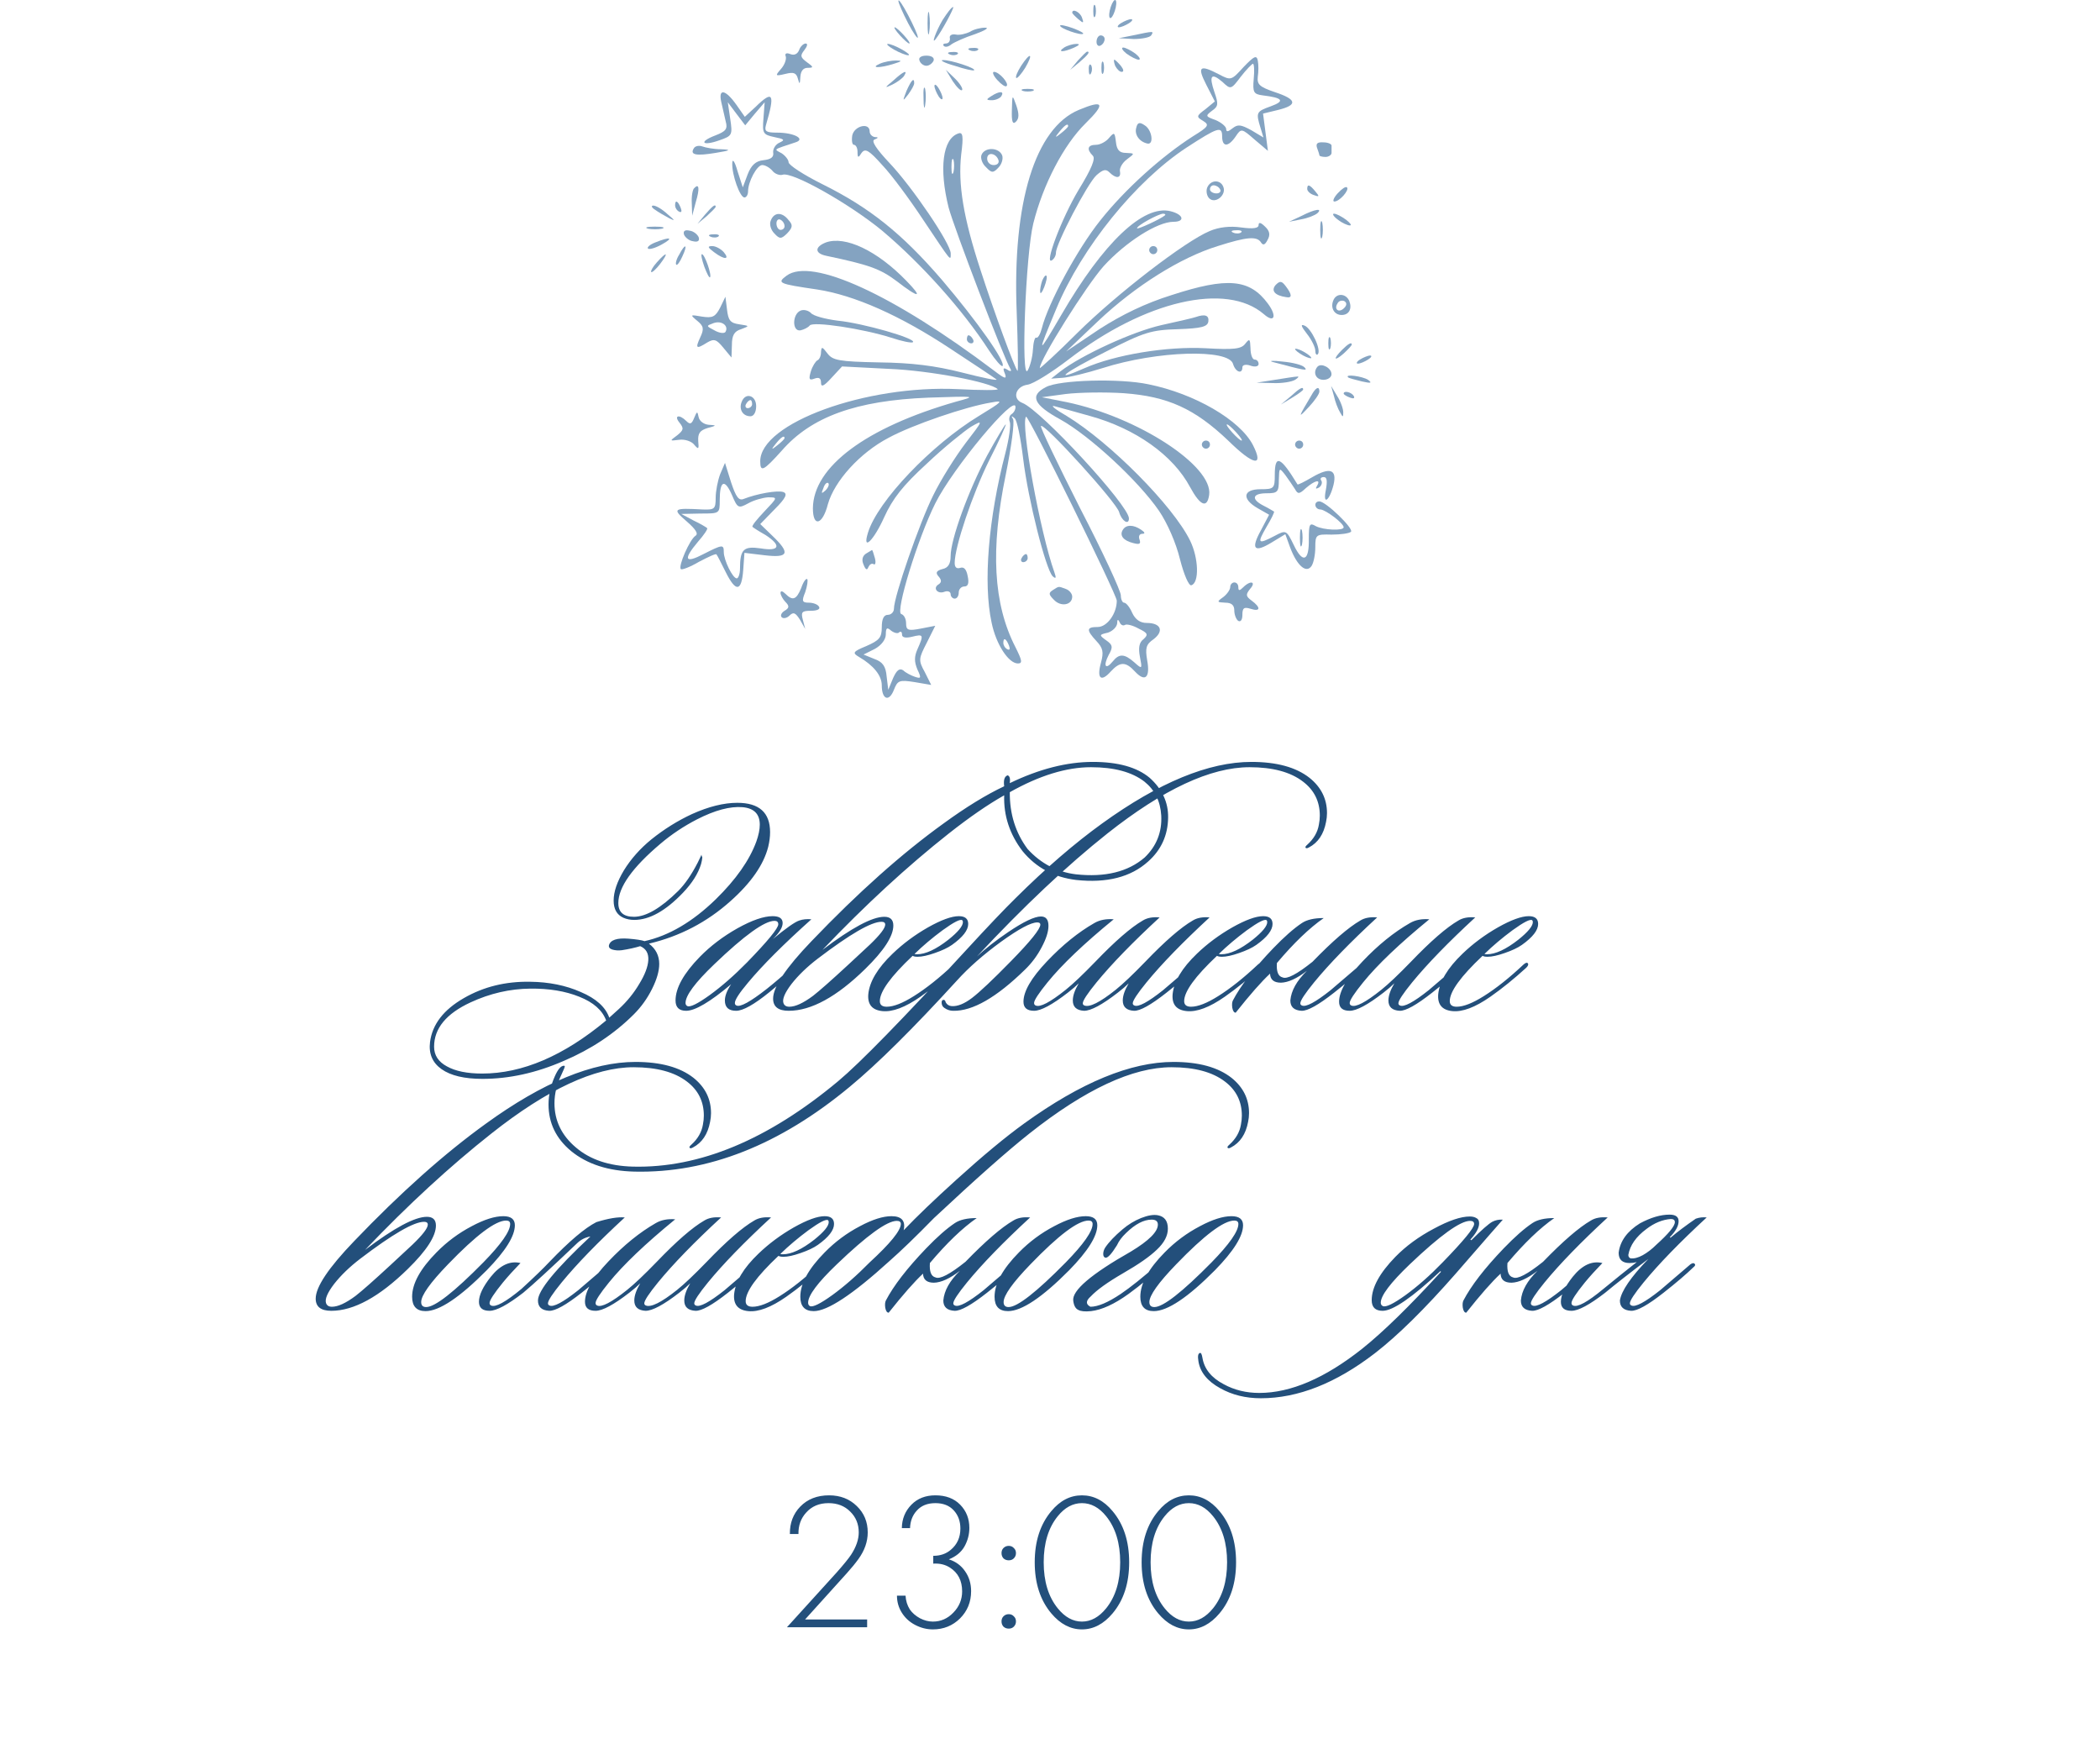 <?xml version="1.0" encoding="UTF-8"?> <svg xmlns="http://www.w3.org/2000/svg" width="329" height="274" viewBox="0 0 329 274" fill="none"><path d="M120.353 132.663C119.636 135.468 117.662 138.305 114.434 141.175C110.748 144.469 106.492 146.687 101.665 147.828C102.742 148.644 103.28 149.704 103.28 151.008C103.28 152.117 102.905 153.422 102.155 154.922C101.404 156.422 100.459 157.743 99.317 158.884C96.251 161.95 92.566 164.396 88.261 166.223C83.989 168.082 79.765 169.011 75.591 169.011C72.753 169.011 70.617 168.506 69.182 167.494C67.747 166.483 67.144 165.065 67.372 163.238C67.731 160.466 69.508 158.167 72.704 156.341C75.77 154.579 79.211 153.732 83.027 153.797C85.995 153.829 88.653 154.367 91.001 155.411C93.382 156.422 94.865 157.759 95.453 159.423L96.969 158.053C98.241 156.879 99.301 155.574 100.149 154.139C101.029 152.704 101.502 151.465 101.568 150.421C101.633 149.345 101.209 148.611 100.296 148.22C99.448 148.481 98.486 148.693 97.409 148.856C96.888 148.921 96.398 148.888 95.942 148.758C95.518 148.627 95.338 148.399 95.404 148.073C95.632 147.258 96.643 146.915 98.437 147.046C99.676 147.144 100.524 147.274 100.98 147.437C104.796 146.589 108.514 144.404 112.134 140.882C115.298 137.783 117.418 134.767 118.494 131.831C118.853 130.82 119.032 129.94 119.032 129.19C119.032 127.526 118.135 126.613 116.342 126.45C114.385 126.287 112.004 126.923 109.199 128.358C107.112 129.434 105.204 130.706 103.475 132.174C99.073 135.892 96.871 138.99 96.871 141.469C96.871 142.904 97.686 143.621 99.317 143.621C101.209 143.621 103.524 142.268 106.264 139.561C107.308 138.517 108.319 137.05 109.297 135.158C109.721 134.31 109.917 133.886 109.884 133.886C109.917 134.049 109.966 134.196 110.031 134.326C109.998 134.652 109.933 134.995 109.835 135.354C109.379 136.854 108.433 138.354 106.998 139.854C104.291 142.692 101.747 144.11 99.366 144.11C98.746 144.11 98.176 143.996 97.654 143.768C96.643 143.311 96.137 142.415 96.137 141.077C96.137 139.708 96.675 138.126 97.752 136.332C98.861 134.538 100.296 132.924 102.057 131.489C104.046 129.891 106.166 128.57 108.416 127.526C111.026 126.352 113.39 125.765 115.51 125.765C118.934 125.765 120.647 127.298 120.647 130.364C120.647 131.081 120.549 131.848 120.353 132.663ZM94.963 159.863C94.376 158.265 92.974 157.025 90.756 156.145C88.571 155.264 86.011 154.84 83.076 154.873C79.879 154.906 76.765 155.623 73.732 157.025C69.916 158.787 68.008 161.102 68.008 163.972C68.008 165.309 68.677 166.337 70.014 167.054C71.351 167.804 73.194 168.179 75.542 168.179C81.836 168.179 88.31 165.407 94.963 159.863ZM127.116 144.013C122.778 147.894 119.468 151.204 117.185 153.943C115.815 155.574 115.13 156.634 115.13 157.123C115.13 157.319 115.212 157.449 115.375 157.515C115.962 157.808 117.543 156.944 120.12 154.922C121.196 154.074 122.745 152.753 124.767 150.959C125.028 150.698 125.224 150.682 125.354 150.91C125.452 151.106 125.371 151.318 125.11 151.546C123.479 152.981 121.963 154.27 120.56 155.411C118.147 157.368 116.402 158.346 115.326 158.346C114.152 158.346 113.565 157.808 113.565 156.732C113.565 156.014 113.891 155.167 114.543 154.188C111.249 156.96 108.901 158.346 107.498 158.346C106.39 158.346 105.835 157.808 105.835 156.732C105.835 154.775 107.107 152.492 109.651 149.883C111.314 148.187 113.271 146.703 115.521 145.431C117.804 144.159 119.647 143.523 121.049 143.523C122.093 143.523 122.615 143.882 122.615 144.6C122.615 145.285 122.109 146.116 121.098 147.095C123.153 145.399 124.523 144.437 125.208 144.208C125.762 144.013 126.398 143.947 127.116 144.013ZM121.343 144.257C119.777 144.257 116.63 146.524 111.901 151.057C108.901 153.927 107.401 155.949 107.401 157.123C107.401 157.352 107.498 157.515 107.694 157.613C108.151 157.808 109.308 157.237 111.167 155.9C113.059 154.531 115.016 152.818 117.038 150.764C120.299 147.404 121.93 145.415 121.93 144.795C121.93 144.437 121.734 144.257 121.343 144.257ZM158.202 124.102C158.17 127.494 159.099 130.462 160.991 133.005C163.078 135.288 165.606 136.609 168.573 136.968C173.139 137.457 176.727 136.577 179.336 134.326C181.195 132.533 182.059 130.347 181.929 127.771C181.798 125.521 180.918 123.743 179.287 122.439C177.33 120.938 174.542 120.188 170.922 120.188C167.073 120.188 162.833 121.493 158.202 124.102ZM158.202 122.683C162.801 120.466 167.138 119.357 171.215 119.357C175.161 119.357 178.129 120.188 180.119 121.852C182.076 123.613 183.038 125.684 183.005 128.065C182.972 130.837 181.929 133.136 179.874 134.962C177.167 137.408 173.4 138.37 168.573 137.849C165.116 137.425 162.328 135.924 160.208 133.348C158.186 130.706 157.224 127.787 157.322 124.591C154.778 126.026 151.892 128.016 148.663 130.559C142.173 135.68 135.568 141.762 128.85 148.807C133.416 145.35 136.645 143.621 138.536 143.621C139.482 143.621 139.955 144.078 139.955 144.991C139.955 146.654 138.487 148.921 135.552 151.791C131.084 156.161 127.089 158.346 123.567 158.346C121.936 158.346 121.12 157.71 121.12 156.438C121.12 154.612 123.126 151.612 127.138 147.437C134.411 139.838 141.308 133.69 147.831 128.994C151.321 126.45 154.484 124.51 157.322 123.172C157.191 122.194 157.371 121.623 157.86 121.46C158.186 121.558 158.3 121.966 158.202 122.683ZM138.096 144.404C136.498 144.404 133.171 146.328 128.116 150.177C126.453 151.449 125.083 152.769 124.007 154.139C122.963 155.509 122.539 156.504 122.735 157.123C122.865 157.515 123.175 157.71 123.664 157.71C124.61 157.71 125.849 157.14 127.382 155.998C128.426 155.183 130.236 153.585 132.812 151.204C133.987 150.128 135.144 149.051 136.286 147.975C137.884 146.442 138.683 145.399 138.683 144.844C138.683 144.551 138.487 144.404 138.096 144.404ZM151.686 144.746C151.686 145.725 150.838 146.817 149.142 148.024C148.49 148.481 147.593 148.905 146.452 149.296C145.343 149.687 144.446 149.883 143.761 149.883C143.402 149.883 143.141 149.834 142.978 149.736C139.554 152.965 137.842 155.33 137.842 156.83C137.842 157.417 138.201 157.71 138.918 157.71C139.994 157.71 141.413 157.156 143.174 156.047C145.098 154.84 147.169 153.193 149.387 151.106C149.713 150.813 149.941 150.747 150.072 150.91C150.202 151.073 150.121 151.302 149.827 151.595C147.936 153.324 146.06 154.84 144.201 156.145C141.821 157.808 139.831 158.558 138.233 158.395C136.635 158.232 135.901 157.352 136.032 155.754C136.227 153.764 137.499 151.644 139.848 149.394C141.478 147.828 143.321 146.459 145.376 145.285C147.463 144.11 149.077 143.523 150.219 143.523C151.197 143.523 151.686 143.931 151.686 144.746ZM150.757 144.159C150.463 143.931 149.436 144.453 147.675 145.725C146.044 146.932 144.576 148.171 143.272 149.443C143.37 149.475 143.5 149.492 143.663 149.492C145 149.492 146.647 148.725 148.604 147.192C150.105 145.986 150.855 145.073 150.855 144.453C150.855 144.322 150.822 144.225 150.757 144.159ZM207.75 128.749C207.391 130.674 206.494 132.011 205.059 132.761C204.765 132.924 204.586 132.924 204.521 132.761C204.488 132.663 204.586 132.516 204.814 132.321C205.825 131.407 206.429 130.364 206.624 129.19C206.722 128.7 206.771 128.228 206.771 127.771C206.771 125.553 205.891 123.776 204.13 122.439C202.173 120.938 199.384 120.188 195.764 120.188C189.665 120.188 182.246 123.645 173.505 130.559C167.211 135.549 160.395 141.974 153.056 149.834C154.394 148.595 156.024 147.323 157.949 146.018C160.362 144.388 162.074 143.572 163.085 143.572C163.868 143.572 164.259 144.062 164.259 145.04C164.259 145.953 163.901 147.078 163.183 148.415C162.498 149.72 161.634 150.878 160.59 151.889C156.122 156.259 152.372 158.412 149.338 158.346C148.849 158.346 148.393 158.2 147.969 157.906C147.708 157.743 147.561 157.498 147.528 157.172C147.496 156.846 147.577 156.667 147.773 156.634C147.969 156.602 148.099 156.732 148.164 157.025C148.36 157.384 148.67 157.58 149.094 157.613C150.007 157.678 151.067 157.254 152.274 156.341C153.513 155.395 155.551 153.471 158.389 150.568C161.454 147.437 162.987 145.529 162.987 144.844C162.987 144.616 162.824 144.502 162.498 144.502C161.52 144.502 159.628 145.513 156.823 147.535C154.051 149.557 151.752 151.579 149.926 153.601C143.077 161.102 137.483 166.647 133.146 170.234C122.155 179.366 110.903 183.801 99.391 183.54C95.281 183.443 91.971 182.366 89.46 180.312C87.112 178.355 85.937 175.925 85.937 173.023C85.937 171.555 86.264 170.087 86.916 168.62C87.405 167.511 87.878 166.956 88.335 166.956C88.4 166.956 88.449 166.973 88.481 167.005C88.514 167.103 88.351 167.527 87.992 168.277C87.242 169.81 86.867 171.327 86.867 172.827C86.867 175.566 87.992 177.882 90.242 179.774C92.46 181.665 95.428 182.66 99.146 182.758C109.582 183.019 120.312 178.551 131.336 169.353C134.728 166.516 141.413 159.667 151.393 148.807C154.752 145.154 157.329 142.447 159.123 140.686C163.819 136.022 168.336 132.125 172.674 128.994C181.577 122.569 189.372 119.357 196.058 119.357C200.004 119.357 203.037 120.188 205.157 121.852C206.983 123.319 207.896 125.162 207.896 127.38C207.896 127.836 207.847 128.293 207.75 128.749ZM162.007 158.346C160.899 158.346 160.344 157.873 160.344 156.928C160.344 155.297 161.567 153.193 164.013 150.617C166.459 148.04 168.938 146.035 171.449 144.6C172.297 144.11 173.308 143.915 174.482 144.013C169.818 147.828 166.361 151.122 164.111 153.895C162.709 155.623 162.007 156.699 162.007 157.123C162.007 157.319 162.089 157.449 162.252 157.515C162.937 157.841 164.502 157.025 166.948 155.069C168.09 154.155 169.639 152.688 171.596 150.666C174.694 147.437 177.173 145.285 179.032 144.208C179.717 143.784 180.597 143.621 181.673 143.719C177.466 147.6 174.172 150.992 171.791 153.895C170.356 155.656 169.639 156.748 169.639 157.172C169.639 157.335 169.721 157.449 169.884 157.515C170.699 157.841 172.33 157.025 174.776 155.069C175.917 154.155 177.466 152.688 179.423 150.666C182.521 147.437 185 145.285 186.859 144.208C187.544 143.784 188.424 143.621 189.501 143.719C185.294 147.6 182 150.992 179.619 153.895C178.184 155.656 177.466 156.748 177.466 157.172C177.466 157.335 177.548 157.449 177.711 157.515C178.331 157.808 179.831 157.009 182.212 155.118C182.277 155.052 183.859 153.699 186.957 151.057C187.25 150.862 187.462 150.829 187.593 150.959C187.756 151.122 187.707 151.302 187.446 151.497C186.305 152.606 184.739 153.943 182.75 155.509C180.304 157.433 178.608 158.379 177.662 158.346C176.488 158.281 175.901 157.743 175.901 156.732C175.901 155.982 176.211 155.085 176.83 154.041C176.406 154.465 175.836 154.955 175.118 155.509C172.672 157.401 170.911 158.346 169.835 158.346C168.661 158.281 168.074 157.743 168.074 156.732C168.074 155.982 168.383 155.085 169.003 154.041C168.579 154.465 168.008 154.955 167.291 155.509C164.845 157.401 163.084 158.346 162.007 158.346ZM199.365 144.746C199.365 145.725 198.517 146.817 196.821 148.024C196.169 148.481 195.272 148.905 194.13 149.296C193.021 149.687 192.125 149.883 191.44 149.883C191.081 149.883 190.82 149.834 190.657 149.736C187.232 152.965 185.52 155.33 185.52 156.83C185.52 157.417 185.879 157.71 186.596 157.71C187.673 157.71 189.091 157.156 190.853 156.047C192.777 154.84 194.848 153.193 197.065 151.106C197.392 150.813 197.62 150.747 197.75 150.91C197.881 151.073 197.799 151.302 197.506 151.595C195.614 153.324 193.739 154.84 191.88 156.145C189.499 157.808 187.51 158.558 185.912 158.395C184.314 158.232 183.58 157.352 183.71 155.754C183.906 153.764 185.178 151.644 187.526 149.394C189.157 147.828 190.999 146.459 193.054 145.285C195.141 144.11 196.756 143.523 197.897 143.523C198.876 143.523 199.365 143.931 199.365 144.746ZM198.435 144.159C198.142 143.931 197.114 144.453 195.353 145.725C193.723 146.932 192.255 148.171 190.95 149.443C191.048 149.475 191.179 149.492 191.342 149.492C192.679 149.492 194.326 148.725 196.283 147.192C197.783 145.986 198.533 145.073 198.533 144.453C198.533 144.322 198.5 144.225 198.435 144.159ZM200.05 150.862C199.952 152.199 200.246 152.949 200.931 153.112C201.615 153.438 203.181 152.623 205.627 150.666C208.758 147.437 211.253 145.285 213.112 144.208C213.797 143.784 214.677 143.621 215.754 143.719C211.546 147.6 208.252 150.992 205.872 153.895C204.437 155.656 203.719 156.748 203.719 157.172C203.719 157.335 203.801 157.449 203.964 157.515C204.583 157.808 206.084 157.009 208.464 155.118C208.53 155.052 210.111 153.699 213.21 151.057C213.503 150.862 213.715 150.829 213.846 150.959C214.009 151.122 213.96 151.302 213.699 151.497C212.557 152.606 210.992 153.943 209.002 155.509C206.556 157.433 204.861 158.379 203.915 158.346C202.741 158.281 202.154 157.743 202.154 156.732C202.284 155.199 203.148 153.65 204.746 152.085C203.181 153.291 201.827 153.911 200.686 153.943C199.577 153.943 199.006 153.471 198.974 152.525C197.637 153.764 195.843 155.802 193.592 158.64C193.332 158.64 193.152 158.379 193.054 157.857C192.989 157.368 193.022 156.993 193.152 156.732C194.359 154.416 196.462 151.693 199.463 148.562C201.191 146.768 202.692 145.448 203.964 144.6C204.746 144.078 205.888 143.817 207.388 143.817C205.138 145.382 202.692 147.731 200.05 150.862ZM231.12 143.719C226.912 147.6 223.618 150.992 221.238 153.895C219.803 155.656 219.085 156.748 219.085 157.172C219.085 157.335 219.167 157.449 219.33 157.515C219.949 157.808 221.45 157.009 223.83 155.118C223.896 155.052 225.477 153.699 228.576 151.057C228.869 150.862 229.081 150.829 229.212 150.959C229.375 151.122 229.326 151.302 229.065 151.497C227.923 152.606 226.358 153.943 224.369 155.509C221.922 157.433 220.227 158.379 219.281 158.346C218.107 158.281 217.52 157.743 217.52 156.732C217.52 155.982 217.829 155.085 218.449 154.041C218.025 154.465 217.454 154.955 216.737 155.509C214.291 157.401 212.53 158.346 211.453 158.346C210.345 158.346 209.79 157.873 209.79 156.928C209.79 155.297 211.013 153.193 213.459 150.617C215.905 148.04 218.384 146.035 220.895 144.6C221.743 144.11 222.754 143.915 223.928 144.013C219.264 147.828 215.807 151.122 213.557 153.895C212.155 155.623 211.453 156.699 211.453 157.123C211.453 157.319 211.535 157.449 211.698 157.515C212.383 157.841 213.948 157.025 216.394 155.069C217.536 154.155 219.085 152.688 221.042 150.666C224.14 147.437 226.619 145.285 228.478 144.208C229.163 143.784 230.043 143.621 231.12 143.719ZM240.976 144.746C240.976 145.725 240.128 146.817 238.432 148.024C237.78 148.481 236.883 148.905 235.741 149.296C234.633 149.687 233.736 149.883 233.051 149.883C232.692 149.883 232.431 149.834 232.268 149.736C228.844 152.965 227.131 155.33 227.131 156.83C227.131 157.417 227.49 157.71 228.208 157.71C229.284 157.71 230.703 157.156 232.464 156.047C234.388 154.84 236.459 153.193 238.677 151.106C239.003 150.813 239.231 150.747 239.362 150.91C239.492 151.073 239.41 151.302 239.117 151.595C237.225 153.324 235.35 154.84 233.491 156.145C231.11 157.808 229.121 158.558 227.523 158.395C225.925 158.232 225.191 157.352 225.321 155.754C225.517 153.764 226.789 151.644 229.137 149.394C230.768 147.828 232.61 146.459 234.665 145.285C236.752 144.11 238.367 143.523 239.508 143.523C240.487 143.523 240.976 143.931 240.976 144.746ZM240.046 144.159C239.753 143.931 238.726 144.453 236.964 145.725C235.334 146.932 233.866 148.171 232.562 149.443C232.659 149.475 232.79 149.492 232.953 149.492C234.29 149.492 235.937 148.725 237.894 147.192C239.394 145.986 240.144 145.073 240.144 144.453C240.144 144.322 240.112 144.225 240.046 144.159ZM111.246 175.749C110.887 177.674 109.991 179.011 108.556 179.761C108.262 179.924 108.083 179.924 108.017 179.761C107.985 179.663 108.083 179.516 108.311 179.321C109.322 178.407 109.925 177.364 110.121 176.19C110.219 175.7 110.268 175.228 110.268 174.771C110.268 172.553 109.387 170.776 107.626 169.439C105.669 167.938 102.881 167.188 99.261 167.188C93.162 167.188 85.742 170.645 77.002 177.559C70.512 182.68 63.907 188.762 57.189 195.807C61.755 192.35 64.984 190.621 66.875 190.621C67.821 190.621 68.294 191.078 68.294 191.991C68.294 193.654 66.826 195.921 63.891 198.791C59.423 203.161 55.428 205.346 51.906 205.346C50.275 205.346 49.459 204.71 49.459 203.438C49.459 201.612 51.465 198.612 55.477 194.437C62.75 186.838 69.647 180.69 76.17 175.994C85.041 169.569 92.836 166.357 99.554 166.357C103.5 166.357 106.533 167.188 108.653 168.852C110.48 170.319 111.393 172.162 111.393 174.38C111.393 174.836 111.344 175.293 111.246 175.749ZM66.435 191.404C64.837 191.404 61.51 193.328 56.455 197.177C54.792 198.449 53.422 199.769 52.346 201.139C51.302 202.509 50.878 203.504 51.074 204.123C51.204 204.515 51.514 204.71 52.003 204.71C52.949 204.71 54.188 204.14 55.721 202.998C56.765 202.183 58.575 200.585 61.151 198.204C62.326 197.128 63.483 196.051 64.625 194.975C66.223 193.442 67.022 192.399 67.022 191.844C67.022 191.551 66.826 191.404 66.435 191.404ZM80.661 191.942C80.661 193.638 79.194 195.986 76.258 198.987C72.019 203.259 68.823 205.395 66.67 205.395C65.268 205.395 64.566 204.645 64.566 203.145C64.566 201.09 65.838 198.775 68.382 196.198C70.013 194.535 71.856 193.165 73.91 192.089C75.867 191.045 77.514 190.523 78.851 190.523C80.058 190.523 80.661 190.996 80.661 191.942ZM79.291 191.208C77.628 191.208 74.595 193.491 70.192 198.057C67.388 200.96 65.985 202.933 65.985 203.977C65.985 204.498 66.246 204.759 66.768 204.759C68.138 204.759 71.122 202.427 75.72 197.764C78.525 194.894 79.927 192.888 79.927 191.746C79.927 191.388 79.716 191.208 79.291 191.208ZM81.542 197.862C80.498 198.938 79.585 199.949 78.802 200.895C77.4 202.623 76.699 203.699 76.699 204.123C76.699 204.319 76.78 204.449 76.943 204.515C77.628 204.841 79.21 203.977 81.689 201.922C83.678 200.096 85.146 198.677 86.091 197.666C89.19 194.437 91.636 192.366 93.43 191.453C95.321 190.866 96.805 190.621 97.881 190.719C93.674 194.6 90.38 197.992 87.999 200.895C86.564 202.656 85.847 203.748 85.847 204.172C85.847 204.335 85.928 204.449 86.091 204.515C86.711 204.808 88.211 204.009 90.592 202.118C90.657 202.052 92.239 200.699 95.337 198.057C95.631 197.862 95.843 197.829 95.973 197.959C96.136 198.122 96.088 198.302 95.827 198.497C94.685 199.606 93.12 200.943 91.13 202.509C88.684 204.433 86.988 205.379 86.043 205.346C84.868 205.281 84.281 204.743 84.281 203.732C84.281 202.167 87.021 198.824 92.5 193.703C91.717 193.834 91.032 194.176 90.445 194.731C86.369 198.612 83.548 201.204 81.982 202.509C79.536 204.401 77.775 205.346 76.699 205.346C75.59 205.346 75.035 204.873 75.035 203.928C75.035 202.884 75.655 201.579 76.894 200.014C78.362 198.188 79.911 197.47 81.542 197.862ZM93.308 205.346C92.2 205.346 91.645 204.873 91.645 203.928C91.645 202.297 92.868 200.193 95.314 197.617C97.76 195.04 100.239 193.035 102.75 191.6C103.598 191.11 104.609 190.915 105.783 191.013C101.119 194.828 97.662 198.122 95.412 200.895C94.01 202.623 93.308 203.699 93.308 204.123C93.308 204.319 93.39 204.449 93.553 204.515C94.238 204.841 95.803 204.025 98.249 202.069C99.391 201.155 100.94 199.688 102.897 197.666C105.995 194.437 108.474 192.285 110.333 191.208C111.018 190.784 111.898 190.621 112.974 190.719C108.767 194.6 105.473 197.992 103.092 200.895C101.657 202.656 100.94 203.748 100.94 204.172C100.94 204.335 101.022 204.449 101.185 204.515C102 204.841 103.631 204.025 106.077 202.069C107.218 201.155 108.767 199.688 110.724 197.666C113.822 194.437 116.301 192.285 118.16 191.208C118.845 190.784 119.725 190.621 120.802 190.719C116.595 194.6 113.301 197.992 110.92 200.895C109.485 202.656 108.767 203.748 108.767 204.172C108.767 204.335 108.849 204.449 109.012 204.515C109.632 204.808 111.132 204.009 113.513 202.118C113.578 202.052 115.16 200.699 118.258 198.057C118.551 197.862 118.763 197.829 118.894 197.959C119.057 198.122 119.008 198.302 118.747 198.497C117.606 199.606 116.04 200.943 114.051 202.509C111.605 204.433 109.909 205.379 108.963 205.346C107.789 205.281 107.202 204.743 107.202 203.732C107.202 202.982 107.512 202.085 108.131 201.041C107.707 201.465 107.137 201.955 106.419 202.509C103.973 204.401 102.212 205.346 101.136 205.346C99.962 205.281 99.374 204.743 99.374 203.732C99.374 202.982 99.684 202.085 100.304 201.041C99.88 201.465 99.309 201.955 98.592 202.509C96.146 204.401 94.385 205.346 93.308 205.346ZM130.666 191.746C130.666 192.725 129.818 193.817 128.122 195.024C127.47 195.481 126.573 195.905 125.431 196.296C124.322 196.687 123.425 196.883 122.741 196.883C122.382 196.883 122.121 196.834 121.958 196.736C118.533 199.965 116.821 202.33 116.821 203.83C116.821 204.417 117.18 204.71 117.897 204.71C118.974 204.71 120.392 204.156 122.154 203.047C124.078 201.84 126.149 200.193 128.366 198.106C128.693 197.813 128.921 197.747 129.051 197.91C129.182 198.073 129.1 198.302 128.807 198.595C126.915 200.324 125.04 201.84 123.181 203.145C120.8 204.808 118.811 205.558 117.213 205.395C115.614 205.232 114.881 204.352 115.011 202.754C115.207 200.764 116.479 198.644 118.827 196.394C120.458 194.828 122.3 193.459 124.355 192.285C126.442 191.11 128.057 190.523 129.198 190.523C130.177 190.523 130.666 190.931 130.666 191.746ZM129.736 191.159C129.443 190.931 128.415 191.453 126.654 192.725C125.024 193.932 123.556 195.171 122.251 196.443C122.349 196.475 122.48 196.492 122.643 196.492C123.98 196.492 125.627 195.725 127.584 194.192C129.084 192.986 129.834 192.073 129.834 191.453C129.834 191.322 129.801 191.225 129.736 191.159ZM141.575 192.725C143.63 190.572 146.386 187.931 149.843 184.8C153.985 181.049 157.523 178.114 160.459 175.994C169.362 169.569 177.157 166.357 183.843 166.357C187.789 166.357 190.822 167.188 192.942 168.852C194.768 170.319 195.682 172.162 195.682 174.38C195.682 174.836 195.633 175.293 195.535 175.749C195.176 177.674 194.279 179.011 192.844 179.761C192.551 179.924 192.371 179.924 192.306 179.761C192.273 179.663 192.371 179.516 192.6 179.321C193.611 178.407 194.214 177.364 194.41 176.19C194.507 175.7 194.556 175.228 194.556 174.771C194.556 172.553 193.676 170.776 191.915 169.439C189.958 167.938 187.169 167.188 183.549 167.188C177.45 167.188 170.031 170.645 161.29 177.559C157.866 180.266 152.876 184.686 146.321 190.817C143.483 193.72 141.135 195.986 139.276 197.617C133.569 202.802 129.639 205.395 127.486 205.395C126.084 205.395 125.383 204.645 125.383 203.145C125.383 201.09 126.655 198.775 129.198 196.198C130.829 194.535 132.672 193.165 134.727 192.089C136.683 191.045 138.33 190.523 139.667 190.523C141.266 190.523 141.902 191.257 141.575 192.725ZM140.499 191.257C138.966 191.257 135.835 193.524 131.106 198.057C128.106 200.927 126.606 202.933 126.606 204.074C126.606 204.335 126.704 204.515 126.899 204.613C127.356 204.808 128.514 204.237 130.373 202.9C132.264 201.531 134.221 199.818 136.243 197.764C139.472 194.796 141.102 192.79 141.135 191.746C141.135 191.42 140.923 191.257 140.499 191.257ZM145.683 197.862C145.585 199.199 145.879 199.949 146.564 200.112C147.249 200.438 148.814 199.623 151.26 197.666C154.391 194.437 156.886 192.285 158.745 191.208C159.43 190.784 160.31 190.621 161.387 190.719C157.18 194.6 153.886 197.992 151.505 200.895C150.07 202.656 149.352 203.748 149.352 204.172C149.352 204.335 149.434 204.449 149.597 204.515C150.217 204.808 151.717 204.009 154.098 202.118C154.163 202.052 155.745 200.699 158.843 198.057C159.136 197.862 159.348 197.829 159.479 197.959C159.642 198.122 159.593 198.302 159.332 198.497C158.191 199.606 156.625 200.943 154.636 202.509C152.19 204.433 150.494 205.379 149.548 205.346C148.374 205.281 147.787 204.743 147.787 203.732C147.917 202.199 148.782 200.65 150.38 199.085C148.814 200.291 147.461 200.911 146.319 200.943C145.21 200.943 144.64 200.471 144.607 199.525C143.27 200.764 141.476 202.802 139.226 205.64C138.965 205.64 138.785 205.379 138.688 204.857C138.622 204.368 138.655 203.993 138.785 203.732C139.992 201.416 142.096 198.693 145.096 195.562C146.825 193.768 148.325 192.448 149.597 191.6C150.38 191.078 151.521 190.817 153.021 190.817C150.771 192.382 148.325 194.731 145.683 197.862ZM171.91 191.942C171.91 193.638 170.442 195.986 167.507 198.987C163.267 203.259 160.071 205.395 157.918 205.395C156.516 205.395 155.815 204.645 155.815 203.145C155.815 201.09 157.087 198.775 159.631 196.198C161.261 194.535 163.104 193.165 165.159 192.089C167.115 191.045 168.762 190.523 170.1 190.523C171.306 190.523 171.91 190.996 171.91 191.942ZM170.54 191.208C168.877 191.208 165.843 193.491 161.441 198.057C158.636 200.96 157.233 202.933 157.233 203.977C157.233 204.498 157.494 204.759 158.016 204.759C159.386 204.759 162.37 202.427 166.969 197.764C169.773 194.894 171.176 192.888 171.176 191.746C171.176 191.388 170.964 191.208 170.54 191.208ZM177.193 196.051C179.998 194.356 181.4 192.953 181.4 191.844C181.4 191.322 181.074 191.062 180.422 191.062C179.182 191.062 177.845 191.763 176.41 193.165C175.758 193.785 175.285 194.421 174.992 195.073C174.144 196.443 173.54 197.095 173.182 197.03C172.953 196.965 172.839 196.769 172.839 196.443C172.839 196.117 172.937 195.791 173.133 195.464C173.72 194.584 174.633 193.622 175.872 192.578C176.753 191.828 177.715 191.241 178.758 190.817C179.835 190.393 180.715 190.246 181.4 190.377C182.444 190.572 182.966 191.274 182.966 192.48C182.966 193.589 182.395 194.682 181.253 195.758C180.145 196.834 178.367 198.073 175.921 199.476C173.508 200.878 171.828 202.085 170.882 203.096C170.1 203.781 170.083 204.319 170.833 204.71C172.007 204.71 173.589 204.042 175.579 202.705C177.079 201.694 179.036 200.128 181.449 198.008C181.677 197.78 181.873 197.747 182.036 197.91C182.232 198.041 182.199 198.204 181.938 198.4C180.569 199.769 178.856 201.204 176.802 202.705C174.584 204.303 172.627 205.2 170.931 205.395C169.985 205.493 169.317 205.428 168.925 205.2C168.501 205.004 168.241 204.531 168.143 203.781C167.914 202.183 170.931 199.606 177.193 196.051ZM194.746 191.942C194.746 193.638 193.278 195.986 190.343 198.987C186.103 203.259 182.907 205.395 180.754 205.395C179.352 205.395 178.651 204.645 178.651 203.145C178.651 201.09 179.923 198.775 182.467 196.198C184.097 194.535 185.94 193.165 187.995 192.089C189.951 191.045 191.598 190.523 192.936 190.523C194.142 190.523 194.746 190.996 194.746 191.942ZM193.376 191.208C191.712 191.208 188.679 193.491 184.277 198.057C181.472 200.96 180.069 202.933 180.069 203.977C180.069 204.498 180.33 204.759 180.852 204.759C182.222 204.759 185.206 202.427 189.805 197.764C192.609 194.894 194.012 192.888 194.012 191.746C194.012 191.388 193.8 191.208 193.376 191.208ZM235.447 191.062C235.284 191.225 232.822 194.046 228.06 199.525C223.201 205.069 218.978 209.227 215.39 212C209.291 216.696 203.339 219.044 197.534 219.044C195.153 219.044 193.033 218.522 191.174 217.479C189.152 216.37 188.011 214.951 187.75 213.223C187.619 212.44 187.701 212.016 187.995 211.951C188.158 211.885 188.288 212.146 188.386 212.733C188.679 214.462 189.788 215.832 191.712 216.843C193.376 217.756 195.235 218.212 197.289 218.212C202.214 218.212 207.595 215.897 213.433 211.266C216.695 208.657 220.804 204.645 225.761 199.231L225.663 199.133C221.228 203.275 218.211 205.346 216.613 205.346C215.472 205.346 214.901 204.792 214.901 203.683C214.901 201.694 216.14 199.427 218.619 196.883C220.282 195.187 222.288 193.72 224.636 192.48C226.984 191.208 228.86 190.572 230.262 190.572C230.686 190.572 231.028 190.654 231.289 190.817C231.583 190.947 231.73 191.225 231.73 191.649C231.73 192.333 231.273 193.181 230.36 194.192L230.507 194.29C232.105 192.692 233.197 191.73 233.784 191.404C234.273 191.143 234.828 191.029 235.447 191.062ZM230.311 191.257C228.778 191.257 225.631 193.524 220.869 198.057C217.836 200.96 216.32 202.966 216.32 204.074C216.32 204.335 216.434 204.515 216.662 204.613C217.151 204.808 218.325 204.237 220.184 202.9C222.076 201.531 224.016 199.818 226.006 197.764C229.3 194.372 230.947 192.366 230.947 191.746C230.947 191.42 230.735 191.257 230.311 191.257ZM236.167 197.862C236.069 199.199 236.363 199.949 237.048 200.112C237.733 200.438 239.298 199.623 241.744 197.666C244.875 194.437 247.37 192.285 249.229 191.208C249.914 190.784 250.794 190.621 251.871 190.719C247.663 194.6 244.37 197.992 241.989 200.895C240.554 202.656 239.836 203.748 239.836 204.172C239.836 204.335 239.918 204.449 240.081 204.515C240.7 204.808 242.201 204.009 244.581 202.118C244.647 202.052 246.228 200.699 249.327 198.057C249.62 197.862 249.832 197.829 249.963 197.959C250.126 198.122 250.077 198.302 249.816 198.497C248.675 199.606 247.109 200.943 245.12 202.509C242.674 204.433 240.978 205.379 240.032 205.346C238.858 205.281 238.271 204.743 238.271 203.732C238.401 202.199 239.265 200.65 240.864 199.085C239.298 200.291 237.945 200.911 236.803 200.943C235.694 200.943 235.124 200.471 235.091 199.525C233.754 200.764 231.96 202.802 229.71 205.64C229.449 205.64 229.269 205.379 229.172 204.857C229.106 204.368 229.139 203.993 229.269 203.732C230.476 201.416 232.58 198.693 235.58 195.562C237.309 193.768 238.809 192.448 240.081 191.6C240.864 191.078 242.005 190.817 243.505 190.817C241.255 192.382 238.809 194.731 236.167 197.862ZM256.425 197.715C256.066 197.813 255.691 197.862 255.3 197.862C254.159 197.862 253.588 197.323 253.588 196.247C253.816 194.421 254.925 192.888 256.914 191.649C258.61 190.735 260.159 190.279 261.562 190.279C262.508 190.279 262.981 190.621 262.981 191.306C262.981 192.056 262.524 192.888 261.611 193.801L261.709 193.899C262.785 192.986 264.106 191.991 265.671 190.915C266.226 190.719 266.796 190.654 267.383 190.719C263.176 194.6 259.882 197.992 257.501 200.895C256.066 202.656 255.349 203.748 255.349 204.172C255.349 204.335 255.431 204.449 255.594 204.515C256.213 204.808 257.713 204.009 260.094 202.118C260.159 202.052 261.741 200.699 264.84 198.057C265.133 197.862 265.345 197.829 265.476 197.959C265.639 198.122 265.59 198.302 265.329 198.497C264.187 199.606 262.622 200.943 260.632 202.509C258.186 204.433 256.49 205.379 255.545 205.346C254.371 205.281 253.784 204.743 253.784 203.732C254.012 202.232 255.496 200.063 258.235 197.226C255.3 199.443 253.05 201.204 251.484 202.509C249.038 204.401 247.277 205.346 246.201 205.346C245.092 205.346 244.538 204.873 244.538 203.928C244.538 202.884 245.157 201.579 246.397 200.014C247.864 198.188 249.413 197.47 251.044 197.862C250 198.938 249.087 199.949 248.304 200.895C246.902 202.623 246.201 203.699 246.201 204.123C246.201 204.319 246.282 204.449 246.445 204.515C247.13 204.841 248.712 203.977 251.191 201.922C253.017 200.422 254.762 199.019 256.425 197.715ZM259.458 195.024C261.415 193.263 262.394 192.073 262.394 191.453C262.394 191.127 262.182 190.964 261.758 190.964C260.453 191.062 259.181 191.583 257.942 192.529C256.311 193.736 255.365 195.089 255.104 196.59C255.104 196.85 255.219 197.03 255.447 197.128C256.001 197.193 256.637 197.03 257.355 196.638C258.105 196.215 258.806 195.676 259.458 195.024Z" fill="#234F7B"></path><path d="M135.852 254.918H123.288L131.113 246.297C132.194 245.074 132.937 244.157 133.345 243.546C134.14 242.323 134.537 241.161 134.537 240.061C134.537 238.757 134.089 237.666 133.192 236.79C132.316 235.914 131.185 235.475 129.799 235.475C128.332 235.475 127.16 235.975 126.283 236.973C125.468 237.87 125.071 238.981 125.091 240.306H123.746C123.726 238.594 124.266 237.167 125.366 236.026C126.508 234.844 128.016 234.253 129.891 234.253C131.643 234.253 133.09 234.813 134.232 235.934C135.373 237.035 135.944 238.41 135.944 240.061C135.944 241.508 135.454 242.904 134.476 244.249C134.007 244.901 133.406 245.635 132.673 246.45L126.131 253.695H135.852V254.918ZM140.524 249.966H141.87C141.91 250.76 142.134 251.484 142.542 252.136C142.929 252.686 143.459 253.145 144.132 253.512C144.804 253.858 145.477 254.031 146.149 254.031C147.393 254.031 148.462 253.563 149.359 252.625C150.276 251.688 150.735 250.577 150.735 249.293C150.735 247.622 150.093 246.379 148.809 245.564C148.075 245.095 147.209 244.891 146.21 244.952V243.729C147.311 243.729 148.228 243.413 148.962 242.782C149.96 241.946 150.46 240.835 150.46 239.45C150.46 238.308 150.113 237.361 149.42 236.607C148.727 235.852 147.77 235.475 146.547 235.475C145.283 235.475 144.305 235.873 143.612 236.668C142.96 237.381 142.613 238.288 142.573 239.388H141.289C141.309 237.941 141.808 236.719 142.787 235.72C143.745 234.742 144.998 234.253 146.547 234.253C148.177 234.253 149.471 234.742 150.429 235.72C151.387 236.698 151.866 237.911 151.866 239.358C151.866 240.377 151.611 241.345 151.102 242.262C150.592 243.159 149.777 243.831 148.656 244.28C149.736 244.626 150.582 245.248 151.193 246.144C151.825 247.041 152.141 248.08 152.141 249.263C152.141 250.954 151.56 252.381 150.399 253.542C149.237 254.684 147.821 255.254 146.149 255.254C145.191 255.254 144.264 255.02 143.367 254.551C142.471 254.082 141.768 253.43 141.258 252.595C140.769 251.8 140.524 250.923 140.524 249.966ZM157.211 244.127C157.007 243.903 156.905 243.627 156.905 243.301C156.905 242.975 157.007 242.71 157.211 242.507C157.435 242.282 157.71 242.17 158.037 242.17C158.363 242.17 158.628 242.282 158.831 242.507C159.056 242.71 159.168 242.975 159.168 243.301C159.168 243.627 159.056 243.903 158.831 244.127C158.628 244.331 158.363 244.432 158.037 244.432C157.71 244.432 157.435 244.331 157.211 244.127ZM157.211 254.826C157.007 254.602 156.905 254.327 156.905 254.001C156.905 253.675 157.007 253.41 157.211 253.206C157.435 252.982 157.71 252.87 158.037 252.87C158.363 252.87 158.628 252.982 158.831 253.206C159.056 253.41 159.168 253.675 159.168 254.001C159.168 254.327 159.056 254.602 158.831 254.826C158.628 255.03 158.363 255.132 158.037 255.132C157.71 255.132 157.435 255.03 157.211 254.826ZM164.705 236.729C166.071 235.078 167.671 234.253 169.505 234.253C171.339 234.253 172.939 235.078 174.304 236.729C176.037 238.787 176.903 241.457 176.903 244.738C176.903 248.019 176.037 250.689 174.304 252.747C172.898 254.419 171.298 255.254 169.505 255.254C167.711 255.254 166.112 254.419 164.705 252.747C162.973 250.689 162.107 248.019 162.107 244.738C162.107 241.457 162.973 238.787 164.705 236.729ZM165.714 251.953C166.835 253.339 168.099 254.031 169.505 254.031C170.911 254.031 172.175 253.339 173.296 251.953C174.763 250.139 175.497 247.734 175.497 244.738C175.497 241.742 174.763 239.337 173.296 237.524C172.195 236.158 170.931 235.475 169.505 235.475C168.078 235.475 166.815 236.158 165.714 237.524C164.247 239.337 163.513 241.742 163.513 244.738C163.513 247.734 164.247 250.139 165.714 251.953ZM181.453 236.729C182.819 235.078 184.418 234.253 186.253 234.253C188.087 234.253 189.687 235.078 191.052 236.729C192.784 238.787 193.651 241.457 193.651 244.738C193.651 248.019 192.784 250.689 191.052 252.747C189.646 254.419 188.046 255.254 186.253 255.254C184.459 255.254 182.859 254.419 181.453 252.747C179.721 250.689 178.855 248.019 178.855 244.738C178.855 241.457 179.721 238.787 181.453 236.729ZM182.462 251.953C183.583 253.339 184.846 254.031 186.253 254.031C187.659 254.031 188.922 253.339 190.043 251.953C191.511 250.139 192.244 247.734 192.244 244.738C192.244 241.742 191.511 239.337 190.043 237.524C188.943 236.158 187.679 235.475 186.253 235.475C184.826 235.475 183.562 236.158 182.462 237.524C180.995 239.337 180.261 241.742 180.261 244.738C180.261 247.734 180.995 250.139 182.462 251.953Z" fill="#234F7B"></path><path d="M140.75 0.148C140.75 0.465 141.448 2.052 142.273 3.639C143.099 5.226 143.797 6.178 143.797 5.861C143.797 5.48 143.099 3.957 142.273 2.37C141.448 0.783 140.75 -0.233 140.75 0.148Z" fill="#84A3C1"></path><path d="M174.011 1.101C173.757 1.862 173.694 2.624 173.884 2.814C174.075 2.941 174.392 2.497 174.646 1.735C174.9 0.974 174.963 0.212 174.773 0.021C174.582 -0.106 174.265 0.339 174.011 1.101Z" fill="#84A3C1"></path><path d="M171.281 1.738C171.281 2.627 171.408 2.944 171.599 2.5C171.726 2.119 171.726 1.357 171.599 0.913C171.408 0.532 171.281 0.849 171.281 1.738Z" fill="#84A3C1"></path><path d="M145.32 3.64C145.32 5.227 145.447 5.861 145.574 5.036C145.701 4.274 145.701 3.005 145.574 2.18C145.447 1.418 145.32 2.053 145.32 3.64Z" fill="#84A3C1"></path><path d="M147.673 3.133C146.658 4.847 145.833 7.132 146.594 6.116C147.547 4.91 149.578 1.102 149.324 1.102C149.07 1.102 148.372 2.054 147.673 3.133Z" fill="#84A3C1"></path><path d="M167.984 1.991C167.984 2.118 168.429 2.562 168.937 3.006C169.762 3.705 169.825 3.641 169.508 2.752C169.19 1.864 167.984 1.292 167.984 1.991Z" fill="#84A3C1"></path><path d="M175.6 3.639C175.092 3.956 174.965 4.273 175.282 4.273C175.663 4.273 176.362 3.956 176.869 3.639C177.377 3.321 177.568 3.004 177.187 3.004C176.869 3.004 176.108 3.321 175.6 3.639Z" fill="#84A3C1"></path><path d="M166.078 4.019C166.078 4.464 169.379 5.606 169.696 5.289C169.823 5.162 169.062 4.781 168.046 4.4C166.967 4.019 166.078 3.829 166.078 4.019Z" fill="#84A3C1"></path><path d="M140.999 5.547C141.634 6.245 142.269 6.816 142.459 6.816C142.65 6.816 142.269 6.245 141.634 5.547C140.999 4.849 140.365 4.277 140.174 4.277C139.984 4.277 140.365 4.849 140.999 5.547Z" fill="#84A3C1"></path><path d="M151.987 4.97C151.352 5.288 150.337 5.542 149.765 5.415C149.13 5.288 148.686 5.542 148.813 5.986C148.877 6.43 148.623 6.811 148.178 6.811C147.797 6.811 147.67 7.002 147.861 7.192C148.115 7.446 148.623 7.319 149.067 6.938C149.511 6.621 151.162 5.859 152.749 5.351C154.336 4.78 155.034 4.336 154.336 4.336C153.637 4.336 152.558 4.59 151.987 4.97Z" fill="#84A3C1"></path><path d="M177.495 5.542L175.273 5.986L177.622 6.113C178.892 6.113 180.161 5.859 180.352 5.542C180.796 4.844 180.796 4.844 177.495 5.542Z" fill="#84A3C1"></path><path d="M171.789 6.561C171.789 7.069 172.106 7.323 172.424 7.132C172.805 6.942 173.059 6.497 173.059 6.116C173.059 5.799 172.805 5.545 172.424 5.545C172.106 5.545 171.789 5.989 171.789 6.561Z" fill="#84A3C1"></path><path d="M125.2 7.832C124.946 8.467 124.438 8.721 123.803 8.467C123.169 8.213 122.915 8.403 123.105 8.848C123.232 9.292 122.915 10.181 122.343 10.816C121.391 11.895 121.455 11.958 123.042 11.577C124.311 11.26 124.756 11.387 125.01 12.339C125.263 13.291 125.327 13.228 125.39 12.022C125.454 11.133 125.835 10.625 126.533 10.625C127.485 10.625 127.485 10.498 126.406 9.737C125.39 8.975 125.327 8.721 126.025 7.832C126.47 7.261 126.596 6.817 126.216 6.817C125.898 6.817 125.39 7.261 125.2 7.832Z" fill="#84A3C1"></path><path d="M140.055 7.768C140.944 8.275 141.959 8.656 142.277 8.656C142.658 8.656 142.213 8.275 141.324 7.768C140.436 7.26 139.484 6.879 139.103 6.879C138.785 6.879 139.166 7.26 140.055 7.768Z" fill="#84A3C1"></path><path d="M166.712 7.448C165.569 8.21 166.585 8.21 168.299 7.448C169.124 7.067 169.251 6.877 168.616 6.877C168.108 6.877 167.22 7.131 166.712 7.448Z" fill="#84A3C1"></path><path d="M151.99 7.893C152.434 8.083 153.006 8.02 153.196 7.829C153.45 7.639 153.069 7.448 152.371 7.512C151.673 7.512 151.482 7.702 151.99 7.893Z" fill="#84A3C1"></path><path d="M176.484 8.399C177.182 8.907 178.071 9.352 178.388 9.352C178.769 9.352 178.515 8.907 177.88 8.399C177.182 7.892 176.293 7.447 175.976 7.447C175.595 7.447 175.849 7.892 176.484 8.399Z" fill="#84A3C1"></path><path d="M148.81 8.53C149.255 8.72 149.826 8.656 150.016 8.466C150.27 8.276 149.889 8.085 149.191 8.149C148.493 8.149 148.303 8.339 148.81 8.53Z" fill="#84A3C1"></path><path d="M168.87 9.481L167.664 10.941L169.124 9.735C170.457 8.593 170.838 8.085 170.33 8.085C170.203 8.085 169.568 8.72 168.87 9.481Z" fill="#84A3C1"></path><path d="M144.052 9.479C144.179 9.924 144.686 10.305 145.131 10.305C145.575 10.305 146.083 9.924 146.273 9.479C146.4 9.035 145.956 8.718 145.131 8.718C144.305 8.718 143.861 9.035 144.052 9.479Z" fill="#84A3C1"></path><path d="M159.983 10.303C159.412 11.192 159.031 12.081 159.221 12.208C159.348 12.335 159.983 11.636 160.618 10.621C161.951 8.336 161.443 8.082 159.983 10.303Z" fill="#84A3C1"></path><path d="M194.831 10.495C192.927 12.59 192.863 12.654 190.959 11.638C187.912 10.051 187.531 10.432 188.991 13.288L190.324 15.891L188.864 17.097C187.404 18.176 187.404 18.303 188.483 18.938C189.499 19.573 189.372 19.827 186.896 21.35C181.945 24.524 176.232 29.666 172.36 34.554C168.805 38.997 164.171 47.567 163.219 51.439C162.965 52.391 162.584 53.026 162.33 52.899C162.14 52.772 161.886 53.597 161.822 54.803C161.759 55.946 161.378 57.406 160.997 58.041C159.918 59.818 160.68 39.822 161.886 34.998C163.409 28.904 166.647 22.683 170.075 19.319C173.249 16.208 172.931 15.574 168.996 17.224C162.203 20.081 158.585 31.634 159.283 48.9C159.474 54.105 159.537 58.231 159.41 58.104C158.966 57.66 155.729 48.836 153.634 42.361C150.904 34.046 150.079 28.841 150.587 24.207C150.968 21.287 150.841 20.652 150.142 20.906C147.667 21.731 147.095 26.428 148.619 32.522C149.444 35.633 157.189 55.946 158.331 57.85C158.522 58.168 158.268 58.231 157.823 57.914C157.189 57.533 157.062 57.66 157.442 58.548C157.76 59.437 157.442 59.374 155.792 58.104C139.986 46.17 127.163 40.267 123.228 43.187C121.704 44.329 121.895 44.456 127.989 45.345C133.829 46.234 141.002 49.408 148.873 54.613C152.555 57.025 155.792 59.183 156.109 59.437C156.363 59.691 153.951 59.183 150.714 58.358C146.461 57.279 142.842 56.834 137.701 56.771C131.416 56.644 130.464 56.454 129.639 55.374C128.814 54.295 128.687 54.232 128.623 55.184C128.623 55.755 128.369 56.327 128.052 56.454C127.798 56.581 127.29 57.342 127.036 58.168C126.655 59.437 126.782 59.628 127.608 59.31C128.306 59.056 128.623 59.247 128.623 59.945C128.623 60.707 129.068 60.516 130.274 59.183L131.924 57.406L139.288 57.787C145.699 58.041 155.221 59.882 156.3 60.961C156.49 61.151 153.697 61.151 150.079 60.961C135.669 60.262 119.102 66.293 119.102 72.26C119.102 74.037 119.609 73.783 122.466 70.609C127.1 65.277 134.146 62.738 145.445 62.294C152.999 62.04 153.062 62.04 149.762 62.928C135.606 66.991 127.417 73.148 127.354 79.623C127.354 82.67 128.877 82.226 129.702 78.989C130.718 75.37 134.717 70.927 139.224 68.578C142.969 66.547 151.349 63.69 155.284 63.055C157.315 62.675 157.125 62.865 153.38 65.15C145.953 69.657 137.51 78.481 135.987 83.432C135.035 86.479 136.875 84.701 138.526 81.02C139.859 78.1 141.446 76.069 145.191 72.641C147.857 70.102 151.031 67.562 152.11 66.864C154.078 65.722 154.078 65.785 151.285 69.403C149.698 71.498 147.413 75.116 146.207 77.592C144.049 81.909 140.049 93.462 140.049 95.366C140.049 95.874 139.605 96.318 139.097 96.318C138.462 96.318 138.145 96.953 138.145 98.286C138.145 99.873 137.764 100.317 135.733 101.206C133.575 102.095 133.511 102.285 134.59 102.92C136.875 104.253 138.145 105.84 138.145 107.363C138.145 109.585 139.288 110.029 140.049 108.062C140.621 106.602 140.875 106.475 143.287 106.855L145.889 107.3L144.874 105.268C143.858 103.428 143.922 103.174 145.191 100.698L146.524 98.032L144.239 98.476C142.271 98.857 141.954 98.73 141.954 97.651C141.954 96.953 141.636 96.318 141.192 96.191C140.24 95.874 143.795 84.321 146.524 78.862C149.317 73.275 159.093 61.595 159.093 63.754C159.093 64.198 158.839 64.642 158.458 64.896C158.141 65.087 158.014 65.658 158.204 66.102C158.395 66.547 158.077 68.769 157.506 70.99C154.84 81.21 154.015 91.367 155.348 97.524C156.046 100.952 158.014 103.935 159.474 103.935C160.235 103.935 160.109 103.428 159.093 101.396C155.602 94.604 155.157 86.035 157.569 74.355C158.458 69.975 158.966 66.102 158.712 65.658C158.395 65.15 158.458 65.087 158.966 65.531C159.347 65.849 159.918 68.705 160.299 71.879C161.061 78.227 163.854 89.272 164.933 90.288C165.441 90.732 165.504 90.541 165.187 89.653C162.965 83.432 159.855 66.42 160.743 65.277C161.061 64.896 174.962 93.144 174.962 94.096C174.962 96.128 173.439 98.222 171.979 98.222C170.202 98.222 170.138 98.667 171.789 100.444C172.804 101.523 172.931 102.158 172.487 103.808C171.789 106.284 172.487 106.919 174.01 105.205C175.47 103.618 176.359 103.618 177.819 105.205C179.406 106.919 180.231 106.157 179.723 103.428C179.406 101.523 179.533 100.952 180.739 100.127C182.389 98.857 181.882 97.588 179.66 97.588C178.644 97.588 177.882 97.08 177.375 96.001C176.994 95.112 176.422 94.414 176.105 94.414C175.851 94.414 175.597 93.906 175.597 93.271C175.597 92.573 172.741 86.415 169.186 79.56C165.695 72.641 162.902 66.864 163.092 66.737C163.6 66.229 175.026 78.798 175.343 80.258C175.724 81.591 176.867 82.353 176.867 81.21C176.867 79.179 163.092 64.261 160.172 63.119C158.522 62.484 159.093 60.516 160.997 60.262C161.886 60.135 164.742 58.358 167.472 56.263C179.342 47.122 192.102 44.139 198.005 49.217C199.656 50.677 200.1 49.535 198.64 47.567C195.783 43.694 192.292 43.377 183.532 46.234C179.469 47.503 175.788 49.281 172.233 51.566L167.028 55.057L172.042 50.296C177.882 44.774 184.992 40.33 190.769 38.553C195.339 37.093 196.926 36.966 197.561 37.981C197.878 38.489 198.196 38.362 198.576 37.601C199.021 36.839 198.957 36.204 198.196 35.506C197.561 34.871 197.18 34.744 197.18 35.252C197.18 35.76 196.355 35.887 194.45 35.633C192.736 35.379 190.959 35.569 189.499 36.204C185.69 37.791 175.026 45.98 168.805 52.137C165.568 55.374 162.902 57.787 162.902 57.66C162.902 56.327 170.202 44.71 172.931 41.663C176.359 37.918 181.31 34.744 183.849 34.744C185.69 34.744 185.436 33.602 183.405 33.094C179.152 32.014 172.868 37.981 166.266 49.344C162.457 55.882 162.394 55.755 165.504 48.328C169.503 38.743 177.946 28.333 185.881 23.128C190.769 19.954 191.467 19.7 191.467 21.35C191.467 23.064 192.419 23.064 193.562 21.414C194.45 20.081 194.514 20.081 196.545 21.858L198.64 23.635L198.259 20.715L197.878 17.795L200.227 17.224C203.337 16.462 203.21 15.574 199.719 14.431C197.307 13.606 196.926 13.225 197.053 12.019C197.18 11.257 197.18 10.114 197.053 9.48C196.862 8.591 196.482 8.781 194.831 10.495ZM196.418 12.336C196.228 14.495 196.418 14.748 197.815 14.939C200.989 15.32 201.369 15.828 199.084 16.653C196.799 17.478 196.736 17.605 197.497 20.081L197.942 21.541L196.037 20.398C194.387 19.509 193.942 19.446 193.117 20.081C192.419 20.652 192.102 20.715 192.102 20.208C192.102 19.827 191.34 19.192 190.451 18.811C188.864 18.24 188.801 18.176 189.88 17.351C190.896 16.653 190.896 16.272 190.261 14.431C189.372 11.828 189.753 11.321 191.53 12.844C192.8 14.05 192.863 14.05 194.387 12.019C195.276 10.876 196.164 9.988 196.291 9.988C196.482 9.988 196.545 11.067 196.418 12.336ZM167.345 19.763C167.345 19.89 166.837 20.398 166.266 20.842C165.25 21.668 165.187 21.604 166.012 20.588C166.837 19.573 167.345 19.255 167.345 19.763ZM149.381 26.936C149.19 27.571 149.063 27.19 149.063 26.174C149.063 25.095 149.19 24.651 149.381 25.032C149.508 25.476 149.508 26.365 149.381 26.936ZM182.516 33.728C181.882 34.3 178.136 36.014 178.136 35.76C178.136 35.315 181.437 33.538 182.199 33.474C182.516 33.474 182.643 33.602 182.516 33.728ZM194.45 36.395C194.26 36.585 193.689 36.648 193.244 36.458C192.736 36.268 192.927 36.077 193.625 36.077C194.323 36.014 194.704 36.204 194.45 36.395ZM122.91 68.641C122.91 68.769 122.402 69.276 121.831 69.721C120.815 70.546 120.752 70.482 121.577 69.467C122.402 68.451 122.91 68.134 122.91 68.641ZM129.322 76.83C128.687 77.401 128.623 77.338 129.004 76.449C129.195 75.815 129.575 75.497 129.766 75.688C129.956 75.878 129.766 76.386 129.322 76.83ZM176.232 97.905C176.486 97.715 177.502 97.969 178.39 98.476C179.85 99.175 179.914 99.428 179.152 100.127C178.454 100.635 178.327 101.523 178.581 102.856C178.962 104.824 178.962 104.888 177.692 103.745C176.169 102.412 175.343 102.348 174.328 103.618C173.185 105.015 172.804 104.316 173.693 102.602C174.391 101.396 174.328 101.015 173.312 100.317C172.169 99.492 172.169 99.428 173.566 99.111C174.328 98.857 174.962 98.222 175.026 97.651C175.026 97.016 175.153 96.953 175.407 97.461C175.534 97.841 175.915 98.095 176.232 97.905ZM140.875 99.048C141.129 98.857 141.319 98.984 141.319 99.428C141.319 99.873 141.89 100 142.906 99.746C144.683 99.302 144.747 99.428 143.731 101.714C143.223 102.856 143.223 103.682 143.731 104.888C144.366 106.221 144.302 106.348 143.35 106.03C142.779 105.84 141.89 105.395 141.509 105.015C140.938 104.634 140.494 104.951 139.922 106.221L139.161 108.062L138.907 105.967C138.78 104.38 138.272 103.682 137.002 103.237L135.289 102.539L137.066 101.65C138.082 101.079 138.78 100.19 138.78 99.365C138.78 98.349 138.97 98.222 139.605 98.794C140.113 99.175 140.684 99.302 140.875 99.048ZM158.077 101.142C158.268 101.65 158.204 101.904 157.823 101.714C157.442 101.523 157.189 101.079 157.189 100.698C157.189 99.809 157.633 100 158.077 101.142Z" fill="#84A3C1"></path><path d="M137.827 9.988C136.24 10.686 137.89 10.686 140.049 9.988C141.318 9.607 141.382 9.48 140.366 9.48C139.668 9.48 138.525 9.671 137.827 9.988Z" fill="#84A3C1"></path><path d="M149.569 10.305C151.092 10.813 152.489 11.13 152.616 11.003C152.933 10.686 148.871 9.353 147.728 9.416C147.157 9.416 147.982 9.861 149.569 10.305Z" fill="#84A3C1"></path><path d="M172.555 10.625C172.555 11.514 172.682 11.831 172.872 11.386C172.999 11.006 172.999 10.244 172.872 9.8C172.682 9.419 172.555 9.736 172.555 10.625Z" fill="#84A3C1"></path><path d="M174.709 10.306C174.963 10.813 175.407 11.258 175.724 11.258C176.105 11.258 176.042 10.877 175.597 10.306C175.153 9.798 174.709 9.353 174.582 9.353C174.455 9.353 174.518 9.798 174.709 10.306Z" fill="#84A3C1"></path><path d="M170.583 11.004C170.583 11.702 170.773 11.893 170.964 11.385C171.154 10.941 171.091 10.369 170.9 10.179C170.71 9.925 170.519 10.306 170.583 11.004Z" fill="#84A3C1"></path><path d="M139.986 12.588C138.526 13.794 138.526 13.858 139.859 13.223C140.621 12.842 141.446 12.207 141.637 11.89C142.272 10.874 141.573 11.128 139.986 12.588Z" fill="#84A3C1"></path><path d="M149.259 12.714C149.894 13.666 150.528 14.301 150.719 14.111C150.909 13.92 150.401 13.095 149.64 12.333L148.18 10.937L149.259 12.714Z" fill="#84A3C1"></path><path d="M156.237 12.527C156.872 13.225 157.506 13.67 157.697 13.479C158.141 13.098 156.554 11.258 155.729 11.258C155.412 11.258 155.602 11.829 156.237 12.527Z" fill="#84A3C1"></path><path d="M142.019 14.239C141.384 15.89 141.384 15.953 142.273 14.811C142.78 14.112 143.225 13.351 143.225 13.033C143.225 12.081 142.78 12.525 142.019 14.239Z" fill="#84A3C1"></path><path d="M144.688 15.387C144.688 16.783 144.815 17.291 144.942 16.466C145.069 15.704 145.069 14.562 144.942 13.927C144.752 13.355 144.625 13.99 144.688 15.387Z" fill="#84A3C1"></path><path d="M146.398 13.477C146.398 13.795 146.716 14.556 147.033 15.064C147.351 15.572 147.668 15.699 147.668 15.382C147.668 15.001 147.351 14.303 147.033 13.795C146.716 13.287 146.398 13.096 146.398 13.477Z" fill="#84A3C1"></path><path d="M160.238 14.241C160.619 14.368 161.381 14.368 161.825 14.241C162.206 14.05 161.889 13.923 161 13.923C160.112 13.923 159.794 14.05 160.238 14.241Z" fill="#84A3C1"></path><path d="M113.006 16.017C113.197 16.906 113.514 18.239 113.704 19.064C114.022 20.207 113.704 20.587 112.054 21.222C109.388 22.238 110.023 22.936 112.689 21.984C114.72 21.286 114.784 21.159 114.403 18.62L114.022 16.017L115.355 17.794L116.751 19.635L118.275 17.794L119.798 16.017L119.608 18.556C119.417 20.905 119.544 21.095 121.322 21.476C122.909 21.794 123.036 21.921 122.084 22.365C121.512 22.619 121.068 23.317 121.131 23.888C121.258 24.587 120.814 24.968 119.608 25.094C118.402 25.221 117.704 25.856 117.132 27.316L116.371 29.348L115.545 26.808C115.101 25.221 114.72 24.777 114.72 25.602C114.657 27.38 115.926 30.934 116.624 30.934C116.942 30.934 117.196 30.49 117.196 29.982C117.196 28.459 118.592 25.856 119.417 25.856C119.862 25.856 120.56 26.237 121.004 26.745C121.385 27.253 122.147 27.507 122.591 27.38C124.051 26.808 133.129 31.95 138.207 36.14C144.301 41.281 150.776 48.455 154.965 54.929C155.918 56.389 156.87 57.468 157.06 57.341C157.631 56.77 153.061 50.295 147.602 43.884C141.317 36.584 136.239 32.521 128.812 28.84C125.892 27.38 123.544 25.856 123.544 25.412C123.544 25.031 123.036 24.396 122.464 24.015C121.195 23.317 121.004 23.508 124.623 22.301C126.273 21.794 124.432 20.778 121.766 20.778C120.052 20.778 119.735 20.587 119.989 19.635C121.449 14.684 121.131 14.049 118.402 16.715L116.688 18.302L115.355 16.398C113.641 13.986 112.498 13.795 113.006 16.017Z" fill="#84A3C1"></path><path d="M155.291 15.064C154.466 15.572 154.466 15.699 155.418 15.699C155.99 15.699 156.688 15.382 156.878 15.064C157.386 14.239 156.561 14.239 155.291 15.064Z" fill="#84A3C1"></path><path d="M158.527 17.223C158.464 19.064 158.654 19.572 159.162 19.064C159.67 18.556 159.67 17.858 159.226 16.525C158.591 14.748 158.591 14.748 158.527 17.223Z" fill="#84A3C1"></path><path d="M178.013 20.017C177.696 21.096 178.521 22.239 179.791 22.493C180.806 22.683 180.489 20.335 179.346 19.636C178.521 19.065 178.204 19.192 178.013 20.017Z" fill="#84A3C1"></path><path d="M133.519 21.222C133.392 22.048 133.519 22.682 133.772 22.682C134.09 22.682 134.344 23.19 134.344 23.762C134.344 24.777 134.471 24.777 134.979 23.952C135.55 23.19 136.121 23.508 138.216 25.856C139.676 27.38 142.532 31.252 144.627 34.426C149.134 41.155 148.944 40.964 148.944 39.695C148.944 38.171 142.913 29.284 139.359 25.539C137.264 23.317 136.439 22.048 137.01 21.857C137.645 21.603 137.645 21.476 137.073 21.476C136.629 21.413 136.248 21.032 136.248 20.588C136.248 19.128 133.836 19.699 133.519 21.222Z" fill="#84A3C1"></path><path d="M173.751 21.606C173.306 22.177 172.354 22.685 171.719 22.685C170.386 22.685 170.196 23.383 171.212 24.399C171.656 24.843 171.021 26.43 168.99 29.731C166.324 34.175 163.531 41.602 164.8 40.776C165.181 40.523 165.435 40.015 165.435 39.57C165.435 38.174 170.386 28.716 171.783 27.446C172.798 26.557 173.243 26.43 173.814 27.002C174.83 28.017 175.655 27.954 175.465 26.875C175.338 26.367 175.845 25.478 176.544 24.97C177.813 24.018 177.813 24.018 176.417 23.955C175.401 23.955 174.957 23.51 174.83 22.241C174.639 20.717 174.576 20.654 173.751 21.606Z" fill="#84A3C1"></path><path d="M206.325 23.126C206.515 23.634 206.705 24.205 206.705 24.332C206.705 24.459 207.15 24.586 207.658 24.586C208.165 24.586 208.61 24.268 208.61 23.951C208.61 23.57 208.61 23.126 208.61 22.808C208.61 22.555 208.038 22.301 207.34 22.301C206.388 22.237 206.134 22.491 206.325 23.126Z" fill="#84A3C1"></path><path d="M108.688 23.253C108.054 24.269 109.069 24.459 112.116 23.951C114.465 23.571 114.655 23.444 112.941 23.38C111.862 23.38 110.529 23.126 110.021 22.936C109.514 22.745 108.879 22.872 108.688 23.253Z" fill="#84A3C1"></path><path d="M153.766 24.272C153.576 24.78 153.893 25.668 154.465 26.176C155.353 27.128 155.607 27.128 156.432 26.24C156.94 25.732 157.194 24.843 157.004 24.335C156.496 23.066 154.274 23.002 153.766 24.272ZM156.432 25.097C156.559 25.541 156.242 25.859 155.671 25.859C155.099 25.859 154.655 25.414 154.655 24.843C154.655 23.764 156.052 23.954 156.432 25.097Z" fill="#84A3C1"></path><path d="M189.119 29.411C188.928 29.919 189.055 30.68 189.436 31.061C190.388 32.013 192.166 30.553 191.658 29.284C191.214 28.078 189.627 28.141 189.119 29.411ZM191.15 29.665C191.34 29.982 191.087 30.299 190.579 30.299C190.007 30.299 189.563 29.982 189.563 29.665C189.563 29.284 189.817 29.03 190.134 29.03C190.515 29.03 190.96 29.284 191.15 29.665Z" fill="#84A3C1"></path><path d="M108.76 29.476C108.506 29.667 108.316 30.746 108.379 31.825L108.443 33.793L109.014 31.635C109.649 29.54 109.522 28.651 108.76 29.476Z" fill="#84A3C1"></path><path d="M204.797 29.601C204.797 29.919 205.241 30.363 205.813 30.553C206.701 30.871 206.765 30.807 206.066 29.982C205.178 28.903 204.797 28.776 204.797 29.601Z" fill="#84A3C1"></path><path d="M209.557 30.301C208.922 30.999 208.732 31.57 209.049 31.57C209.874 31.57 211.461 29.729 211.017 29.349C210.827 29.158 210.192 29.602 209.557 30.301Z" fill="#84A3C1"></path><path d="M105.766 32.144C105.766 32.525 106.02 32.969 106.4 33.159C106.781 33.35 106.845 33.096 106.654 32.588C106.21 31.445 105.766 31.255 105.766 32.144Z" fill="#84A3C1"></path><path d="M102.6 32.842C103.108 33.222 104.124 33.794 104.822 34.175C105.838 34.682 105.774 34.556 104.568 33.54C103.743 32.778 102.791 32.207 102.346 32.207C101.966 32.207 102.093 32.524 102.6 32.842Z" fill="#84A3C1"></path><path d="M110.472 33.602L109.266 35.062L110.726 33.856C111.487 33.158 112.122 32.523 112.122 32.396C112.122 31.889 111.614 32.27 110.472 33.602Z" fill="#84A3C1"></path><path d="M203.842 33.853L201.938 34.742L203.842 34.361C204.921 34.171 206 33.727 206.381 33.409C207.27 32.584 206.064 32.711 203.842 33.853Z" fill="#84A3C1"></path><path d="M120.755 34.552C120.501 35.123 120.755 36.012 121.326 36.583C122.151 37.472 122.405 37.472 123.357 36.52C124.183 35.631 124.246 35.25 123.548 34.489C122.532 33.156 121.263 33.219 120.755 34.552ZM122.913 35.441C122.913 35.758 122.659 36.012 122.278 36.012C121.961 36.012 121.643 35.568 121.643 34.996C121.643 34.489 121.961 34.235 122.278 34.425C122.659 34.616 122.913 35.06 122.913 35.441Z" fill="#84A3C1"></path><path d="M209.621 34.428C210.256 34.935 211.145 35.316 211.462 35.316C211.843 35.316 211.526 34.935 210.891 34.428C210.193 33.92 209.368 33.475 208.987 33.475C208.669 33.475 208.923 33.92 209.621 34.428Z" fill="#84A3C1"></path><path d="M206.836 36.013C206.836 37.219 206.963 37.727 207.153 37.092C207.28 36.521 207.28 35.505 207.153 34.871C206.963 34.299 206.836 34.807 206.836 36.013Z" fill="#84A3C1"></path><path d="M101.517 35.823C102.088 35.95 103.104 35.95 103.739 35.823C104.31 35.632 103.802 35.505 102.596 35.505C101.39 35.505 100.882 35.632 101.517 35.823Z" fill="#84A3C1"></path><path d="M107.171 36.773C107.362 37.218 107.996 37.726 108.568 37.789C109.329 37.98 109.647 37.726 109.456 37.154C109.266 36.71 108.631 36.202 108.06 36.139C107.298 35.948 106.981 36.202 107.171 36.773Z" fill="#84A3C1"></path><path d="M111.357 37.092C111.802 37.282 112.373 37.219 112.563 37.029C112.817 36.838 112.436 36.648 111.738 36.711C111.04 36.711 110.849 36.902 111.357 37.092Z" fill="#84A3C1"></path><path d="M102.659 37.981C101.834 38.299 101.326 38.743 101.517 38.934C101.707 39.124 102.659 38.87 103.675 38.299C105.643 37.22 105.008 37.029 102.659 37.981Z" fill="#84A3C1"></path><path d="M129.388 37.98C127.61 38.679 127.61 39.694 129.451 40.075C136.116 41.472 137.894 42.107 140.433 44.011C144.051 46.804 144.686 46.74 141.956 43.947C137.386 39.25 132.435 36.901 129.388 37.98Z" fill="#84A3C1"></path><path d="M106.409 39.888C105.964 40.586 105.774 41.348 105.964 41.475C106.091 41.602 106.535 41.03 106.916 40.142C107.805 38.237 107.361 38.047 106.409 39.888Z" fill="#84A3C1"></path><path d="M111.869 39.506C113.456 40.712 114.408 40.712 113.393 39.506C112.948 38.998 112.123 38.553 111.615 38.553C110.79 38.553 110.854 38.744 111.869 39.506Z" fill="#84A3C1"></path><path d="M180.039 39.185C180.039 39.503 180.356 39.82 180.674 39.82C181.055 39.82 181.309 39.503 181.309 39.185C181.309 38.805 181.055 38.551 180.674 38.551C180.356 38.551 180.039 38.805 180.039 39.185Z" fill="#84A3C1"></path><path d="M102.913 41.092C102.278 41.79 101.897 42.488 102.024 42.615C102.151 42.742 102.786 42.171 103.421 41.346C104.817 39.505 104.5 39.314 102.913 41.092Z" fill="#84A3C1"></path><path d="M110.346 41.789C110.727 42.804 111.108 43.566 111.235 43.439C111.552 43.122 110.41 39.821 109.965 39.821C109.775 39.821 109.965 40.71 110.346 41.789Z" fill="#84A3C1"></path><path d="M163.283 43.949C163.093 44.52 162.902 45.346 162.966 45.726C162.966 46.171 163.283 45.79 163.6 44.965C163.918 44.139 164.108 43.314 163.918 43.187C163.791 43.06 163.537 43.378 163.283 43.949Z" fill="#84A3C1"></path><path d="M199.848 44.646C199.086 45.535 199.721 46.296 201.499 46.55C202.451 46.741 202.451 46.169 201.435 44.836C200.8 44.011 200.546 43.948 199.848 44.646Z" fill="#84A3C1"></path><path d="M208.861 47.122C208.417 48.265 209.052 49.344 210.194 49.344C211.337 49.344 211.845 48.392 211.401 47.185C210.893 45.916 209.306 45.852 208.861 47.122ZM210.575 48.265C209.75 49.09 208.925 48.455 209.56 47.503C209.75 47.122 210.258 46.995 210.639 47.185C211.02 47.439 211.02 47.82 210.575 48.265Z" fill="#84A3C1"></path><path d="M112.823 48.2C112.061 49.66 111.617 49.85 109.967 49.596C108.126 49.279 108.062 49.279 109.205 50.231C110.22 51.056 110.347 51.501 109.713 52.834C108.887 54.611 109.078 54.738 110.792 53.659C111.871 53.024 112.252 53.151 113.331 54.484L114.6 56.008L114.664 54.04C114.664 52.517 115.045 51.882 116.124 51.564C117.457 51.056 117.457 51.056 115.807 50.803C114.41 50.612 114.093 50.168 113.902 48.517L113.648 46.486L112.823 48.2ZM113.648 52.009C113.458 52.263 112.696 52.199 111.934 51.755C110.601 51.056 110.601 51.056 111.807 50.612C113.077 50.168 114.22 51.056 113.648 52.009Z" fill="#84A3C1"></path><path d="M125.454 48.646C124.121 49.154 124.057 51.947 125.39 51.756C125.962 51.629 126.597 51.312 126.85 50.994C127.358 50.296 135.23 51.502 139.61 52.899C141.324 53.47 142.847 53.787 143.037 53.597C143.545 53.026 135.166 50.614 131.23 50.233C129.263 49.979 127.358 49.471 127.041 49.026C126.66 48.646 125.962 48.455 125.454 48.646Z" fill="#84A3C1"></path><path d="M187.341 49.664C187.024 49.791 184.548 50.362 181.946 50.933C177.439 51.949 169.441 55.631 166.14 58.17L164.68 59.312L166.457 59.185C167.473 59.122 170.329 58.424 172.741 57.662C181.311 54.932 192.547 54.615 193.181 57.027C193.562 58.297 194.641 58.678 194.641 57.535C194.641 57.154 195.213 57.027 195.911 57.281C196.609 57.535 197.181 57.408 197.181 57.027C197.181 56.646 196.927 56.329 196.546 56.329C196.228 56.329 195.911 55.567 195.911 54.552C195.848 53.092 195.784 52.965 195.086 53.853C194.451 54.679 193.308 54.806 188.865 54.552C182.771 54.234 174.709 55.567 169.948 57.662C164.616 60.011 166.711 58.36 173.313 55.059C179.28 52.013 180.359 51.695 184.548 51.568C188.23 51.441 189.182 51.187 189.309 50.362C189.436 49.41 188.801 49.156 187.341 49.664Z" fill="#84A3C1"></path><path d="M204.731 52.266C205.492 53.218 206.064 54.424 206.064 54.932C206.064 55.44 206.254 55.694 206.445 55.503C207.079 54.868 205.429 51.377 204.35 50.996C203.715 50.742 203.842 51.123 204.731 52.266Z" fill="#84A3C1"></path><path d="M151.477 53.154C151.477 53.472 151.794 53.789 152.175 53.789C152.492 53.789 152.619 53.472 152.429 53.154C152.238 52.773 151.921 52.52 151.73 52.52C151.604 52.52 151.477 52.773 151.477 53.154Z" fill="#84A3C1"></path><path d="M208.102 53.789C208.102 54.678 208.229 54.995 208.419 54.551C208.546 54.17 208.546 53.408 208.419 52.964C208.229 52.583 208.102 52.9 208.102 53.789Z" fill="#84A3C1"></path><path d="M210.256 54.805C208.796 56.265 208.986 56.709 210.51 55.376C211.208 54.741 211.779 54.106 211.779 53.98C211.779 53.535 211.208 53.853 210.256 54.805Z" fill="#84A3C1"></path><path d="M202.898 54.677C202.898 54.867 203.47 55.312 204.168 55.693C204.866 56.074 205.438 56.2 205.438 56.074C205.438 55.883 204.866 55.439 204.168 55.058C203.47 54.677 202.898 54.55 202.898 54.677Z" fill="#84A3C1"></path><path d="M213.053 56.33C212.545 56.648 212.418 56.965 212.736 56.965C213.116 56.965 213.815 56.648 214.322 56.33C214.83 56.013 215.021 55.695 214.64 55.695C214.322 55.695 213.561 56.013 213.053 56.33Z" fill="#84A3C1"></path><path d="M199.404 56.708C204.419 58.041 204.99 58.168 204.356 57.533C203.975 57.152 202.451 56.771 200.928 56.644C199.404 56.454 198.706 56.517 199.404 56.708Z" fill="#84A3C1"></path><path d="M206.443 57.405C205.618 58.294 206.126 59.5 207.332 59.5C208.03 59.5 208.602 59.119 208.602 58.611C208.602 57.659 207.078 56.834 206.443 57.405Z" fill="#84A3C1"></path><path d="M199.716 59.502L196.859 59.946L199.399 60.01C200.795 60.073 202.382 59.819 202.89 59.502C203.398 59.184 203.588 58.931 203.207 58.994C202.89 58.994 201.303 59.248 199.716 59.502Z" fill="#84A3C1"></path><path d="M211.216 59.12C211.343 59.247 212.359 59.501 213.374 59.755C214.771 60.073 215.025 60.009 214.327 59.501C213.438 58.93 210.581 58.549 211.216 59.12Z" fill="#84A3C1"></path><path d="M163.856 60.644C161.253 61.977 161.951 63.437 166.141 65.722C170.711 68.261 178.329 75.307 181.566 80.005C182.899 81.973 184.232 85.02 184.867 87.622C185.502 90.098 186.264 91.812 186.644 91.685C187.914 91.304 187.787 87.432 186.454 84.702C183.788 79.243 173.885 69.277 167.093 65.151C165.316 64.135 164.49 63.437 165.189 63.627C165.95 63.818 168.426 64.516 170.711 65.151C177.884 67.119 183.788 71.308 186.454 76.323C188.041 79.243 189.12 79.687 189.437 77.529C190.072 73.022 178.329 65.341 167.093 62.993L163.221 62.231L166.966 61.723C169.061 61.469 173.124 61.406 176.044 61.596C182.963 62.104 187.152 64.008 192.421 69.023C196.42 72.959 198.07 73.213 196.293 69.721C194.262 65.786 187.152 61.66 179.916 60.2C175.472 59.247 165.95 59.501 163.856 60.644ZM193.69 67.754C194.325 68.452 194.706 69.023 194.516 69.023C194.325 69.023 193.69 68.452 193.056 67.754C192.421 67.055 192.04 66.484 192.23 66.484C192.421 66.484 193.056 67.055 193.69 67.754Z" fill="#84A3C1"></path><path d="M202.195 62.102L200.672 63.371L202.449 62.292C203.401 61.721 204.163 61.149 204.163 61.022C204.163 60.515 203.655 60.769 202.195 62.102Z" fill="#84A3C1"></path><path d="M205.687 61.532C203.274 65.595 203.274 65.659 205.052 63.754C205.941 62.802 206.702 61.723 206.702 61.342C206.702 60.517 206.258 60.644 205.687 61.532Z" fill="#84A3C1"></path><path d="M208.983 62.041C209.174 62.93 209.618 64.073 209.936 64.58C210.38 65.406 210.443 65.406 210.443 64.58C210.443 64.073 210.063 62.93 209.491 62.041L208.539 60.454L208.983 62.041Z" fill="#84A3C1"></path><path d="M210.508 61.66C210.508 61.787 210.952 62.104 211.523 62.294C212.031 62.485 212.285 62.421 212.095 62.041C211.714 61.406 210.508 61.152 210.508 61.66Z" fill="#84A3C1"></path><path d="M116.181 62.989C115.737 64.132 116.372 65.211 117.578 65.211C118.085 65.211 118.466 64.576 118.466 63.624C118.466 61.91 116.752 61.402 116.181 62.989ZM117.832 63.307C117.832 63.624 117.514 63.941 117.133 63.941C116.816 63.941 116.689 63.624 116.879 63.307C117.07 62.926 117.387 62.672 117.578 62.672C117.705 62.672 117.832 62.926 117.832 63.307Z" fill="#84A3C1"></path><path d="M108.753 65.468C108.372 66.421 108.118 66.547 107.547 65.976C106.405 64.834 105.516 65.087 106.468 66.23C107.166 67.119 107.103 67.373 106.087 68.198C104.881 69.087 104.881 69.087 106.405 68.896C107.293 68.769 108.372 69.15 108.753 69.658C109.451 70.483 109.515 70.356 109.388 69.087C109.325 67.88 109.642 67.436 110.848 67.055C112.308 66.674 112.308 66.611 111.038 66.547C110.277 66.484 109.578 65.976 109.451 65.341C109.261 64.389 109.198 64.389 108.753 65.468Z" fill="#84A3C1"></path><path d="M154.645 71.37C151.725 76.829 148.932 84.51 148.932 87.112C148.932 88.318 148.551 88.953 147.663 89.143C146.71 89.397 146.52 89.715 147.028 90.286C147.536 90.857 147.536 91.238 147.028 91.556C146.076 92.127 146.901 93.143 147.98 92.698C148.488 92.508 148.932 92.698 148.932 93.079C148.932 93.46 149.25 93.777 149.567 93.777C149.948 93.777 150.202 93.333 150.202 92.825C150.202 92.317 150.583 91.873 151.09 91.873C151.662 91.873 151.852 91.365 151.598 90.223C151.408 89.207 151.027 88.763 150.456 88.953C149.884 89.143 149.567 88.889 149.567 88.191C149.567 85.652 152.36 77.4 154.963 72.131C156.55 69.021 157.692 66.482 157.565 66.482C157.438 66.482 156.105 68.703 154.645 71.37Z" fill="#84A3C1"></path><path d="M188.289 69.654C188.289 69.972 188.606 70.289 188.924 70.289C189.305 70.289 189.559 69.972 189.559 69.654C189.559 69.273 189.305 69.019 188.924 69.019C188.606 69.019 188.289 69.273 188.289 69.654Z" fill="#84A3C1"></path><path d="M202.898 69.654C202.898 69.972 203.216 70.289 203.533 70.289C203.914 70.289 204.168 69.972 204.168 69.654C204.168 69.273 203.914 69.019 203.533 69.019C203.216 69.019 202.898 69.273 202.898 69.654Z" fill="#84A3C1"></path><path d="M199.716 74.418C199.716 76.512 199.589 76.639 197.494 76.639C194.701 76.639 194.511 78.163 197.05 79.623L198.827 80.638L197.558 83.051C195.907 86.034 196.479 86.669 199.272 84.955L201.367 83.686L202.128 85.78C203.207 88.637 204.667 89.906 205.493 88.637C205.81 88.129 206.064 86.859 206.064 85.717C206.064 83.749 206.191 83.686 208.603 83.749C210.063 83.749 211.396 83.558 211.65 83.305C212.158 82.86 207.714 78.544 206.699 78.544C205.747 78.544 205.937 79.813 206.889 79.813C207.714 79.877 210.507 81.972 210.507 82.606C210.507 83.178 207.334 83.051 206.127 82.416C205.175 81.845 205.048 82.099 205.048 84.447C205.112 87.939 204.096 88.319 202.7 85.399C201.557 83.051 201.494 82.987 199.716 83.939C197.05 85.336 196.923 85.145 198.383 82.606C199.145 81.337 199.716 80.194 199.589 80.131C199.462 80.067 198.764 79.623 198.002 79.242C195.971 78.226 196.161 77.274 198.447 77.274C200.161 77.274 200.351 77.084 200.351 75.179C200.414 73.212 200.414 73.212 201.367 74.418C201.874 75.116 202.573 76.132 202.89 76.639C203.334 77.465 203.588 77.401 204.604 76.449C206.001 75.243 207.016 74.989 206.318 76.132C206.064 76.576 206.127 76.639 206.635 76.385C207.016 76.132 207.207 75.624 207.016 75.306C206.762 74.989 206.953 74.735 207.397 74.735C207.905 74.735 207.968 75.37 207.714 76.766C207.207 79.242 208.286 78.48 208.921 75.941C209.492 73.529 208.349 73.148 205.62 74.735C204.414 75.433 203.334 76.005 203.271 75.878C200.605 71.498 199.716 71.117 199.716 74.418Z" fill="#84A3C1"></path><path d="M112.822 74.291C112.441 75.306 112.123 76.957 112.123 77.972C112.123 79.75 111.933 79.877 110.092 79.813C105.458 79.559 105.268 79.686 107.553 81.654C109.013 82.924 109.457 83.622 108.95 83.939C108.061 84.511 106.22 88.7 106.664 89.145C106.791 89.335 108.124 88.827 109.521 88.002C110.981 87.24 112.187 86.669 112.25 86.859C112.377 86.986 113.012 88.256 113.71 89.653C115.297 92.826 116.186 92.7 116.44 89.272L116.63 86.606L119.804 86.986C123.55 87.431 123.867 86.669 121.01 83.939L119.106 82.099L121.391 79.75C123.105 78.036 123.423 77.338 122.724 77.084C121.836 76.766 118.598 77.338 116.503 78.163C115.742 78.48 115.297 77.846 114.536 75.56L113.583 72.513L112.822 74.291ZM117.202 78.861C118.09 78.353 119.487 77.972 120.312 77.909C121.899 77.909 121.836 77.909 119.741 80.131C118.598 81.337 117.71 82.416 117.9 82.543C118.027 82.67 118.916 83.241 119.931 83.812C122.47 85.463 122.153 86.415 119.17 85.907C116.503 85.526 115.932 86.034 115.932 89.081C115.932 89.906 115.678 90.605 115.424 90.605C114.79 90.605 113.393 87.748 113.393 86.479C113.393 85.272 113.203 85.272 110.219 86.796C107.299 88.32 106.982 87.685 109.33 84.892C110.283 83.812 110.917 82.86 110.79 82.733C110.663 82.606 109.711 82.035 108.632 81.527L106.728 80.512L109.775 80.448C112.758 80.448 112.758 80.448 112.758 78.353C112.758 75.306 113.52 74.926 114.663 77.528C115.551 79.623 115.678 79.686 117.202 78.861Z" fill="#84A3C1"></path><path d="M175.917 82.988C175.346 83.876 175.981 84.702 177.568 85.082C178.52 85.336 178.774 85.209 178.52 84.511C178.33 84.003 178.52 83.623 178.964 83.623C179.472 83.623 179.345 83.368 178.774 82.988C177.568 82.162 176.425 82.162 175.917 82.988Z" fill="#84A3C1"></path><path d="M203.656 84.255C203.656 85.461 203.783 85.969 203.974 85.335C204.101 84.763 204.101 83.748 203.974 83.113C203.783 82.541 203.656 83.049 203.656 84.255Z" fill="#84A3C1"></path><path d="M135.668 86.73C135.097 87.111 134.97 87.746 135.287 88.444C135.605 89.27 135.859 89.397 136.049 88.825C136.239 88.444 136.557 88.19 136.874 88.381C137.128 88.571 137.255 88.127 137.065 87.429C136.874 86.73 136.684 86.159 136.62 86.159C136.62 86.159 136.176 86.413 135.668 86.73Z" fill="#84A3C1"></path><path d="M160.05 87.432C159.86 87.749 159.987 88.066 160.304 88.066C160.685 88.066 161.003 87.749 161.003 87.432C161.003 87.051 160.876 86.797 160.749 86.797C160.558 86.797 160.241 87.051 160.05 87.432Z" fill="#84A3C1"></path><path d="M125.519 92.128C124.757 93.969 124.186 94.159 123.043 93.016C122.599 92.572 122.281 92.509 122.281 92.889C122.281 93.207 122.662 93.905 123.043 94.286C123.678 94.921 123.678 95.238 122.916 95.683C122.408 96 122.218 96.444 122.472 96.698C122.726 96.952 123.297 96.825 123.678 96.444C124.313 95.809 124.63 96 125.328 97.079L126.153 98.539L125.773 97.079C125.455 95.873 125.646 95.683 127.042 95.683C127.994 95.683 128.566 95.429 128.312 95.048C128.121 94.667 127.36 94.413 126.725 94.413C125.646 94.413 125.582 94.159 126.153 92.763C126.471 91.81 126.598 90.922 126.471 90.731C126.28 90.541 125.836 91.176 125.519 92.128Z" fill="#84A3C1"></path><path d="M192.737 91.94C192.737 92.384 192.229 93.082 191.658 93.527C190.579 94.288 190.642 94.352 191.975 94.415C192.927 94.415 193.372 94.796 193.372 95.621C193.372 96.32 193.689 97.081 194.006 97.272C194.387 97.462 194.641 97.081 194.641 96.32C194.641 95.24 194.895 95.05 195.911 95.367C197.498 95.875 197.561 95.177 196.101 94.098C195.149 93.4 195.149 93.146 195.847 92.257C196.863 91.114 195.911 90.861 194.768 92.003C194.197 92.574 194.006 92.574 194.006 92.003C194.006 91.559 193.753 91.241 193.372 91.241C193.054 91.241 192.737 91.559 192.737 91.94Z" fill="#84A3C1"></path><path d="M164.933 92.448C164.235 92.893 164.298 93.147 165.124 93.972C166.203 95.115 167.98 94.797 167.98 93.464C167.98 93.02 167.536 92.448 166.964 92.258C165.758 91.814 165.949 91.814 164.933 92.448Z" fill="#84A3C1"></path></svg> 